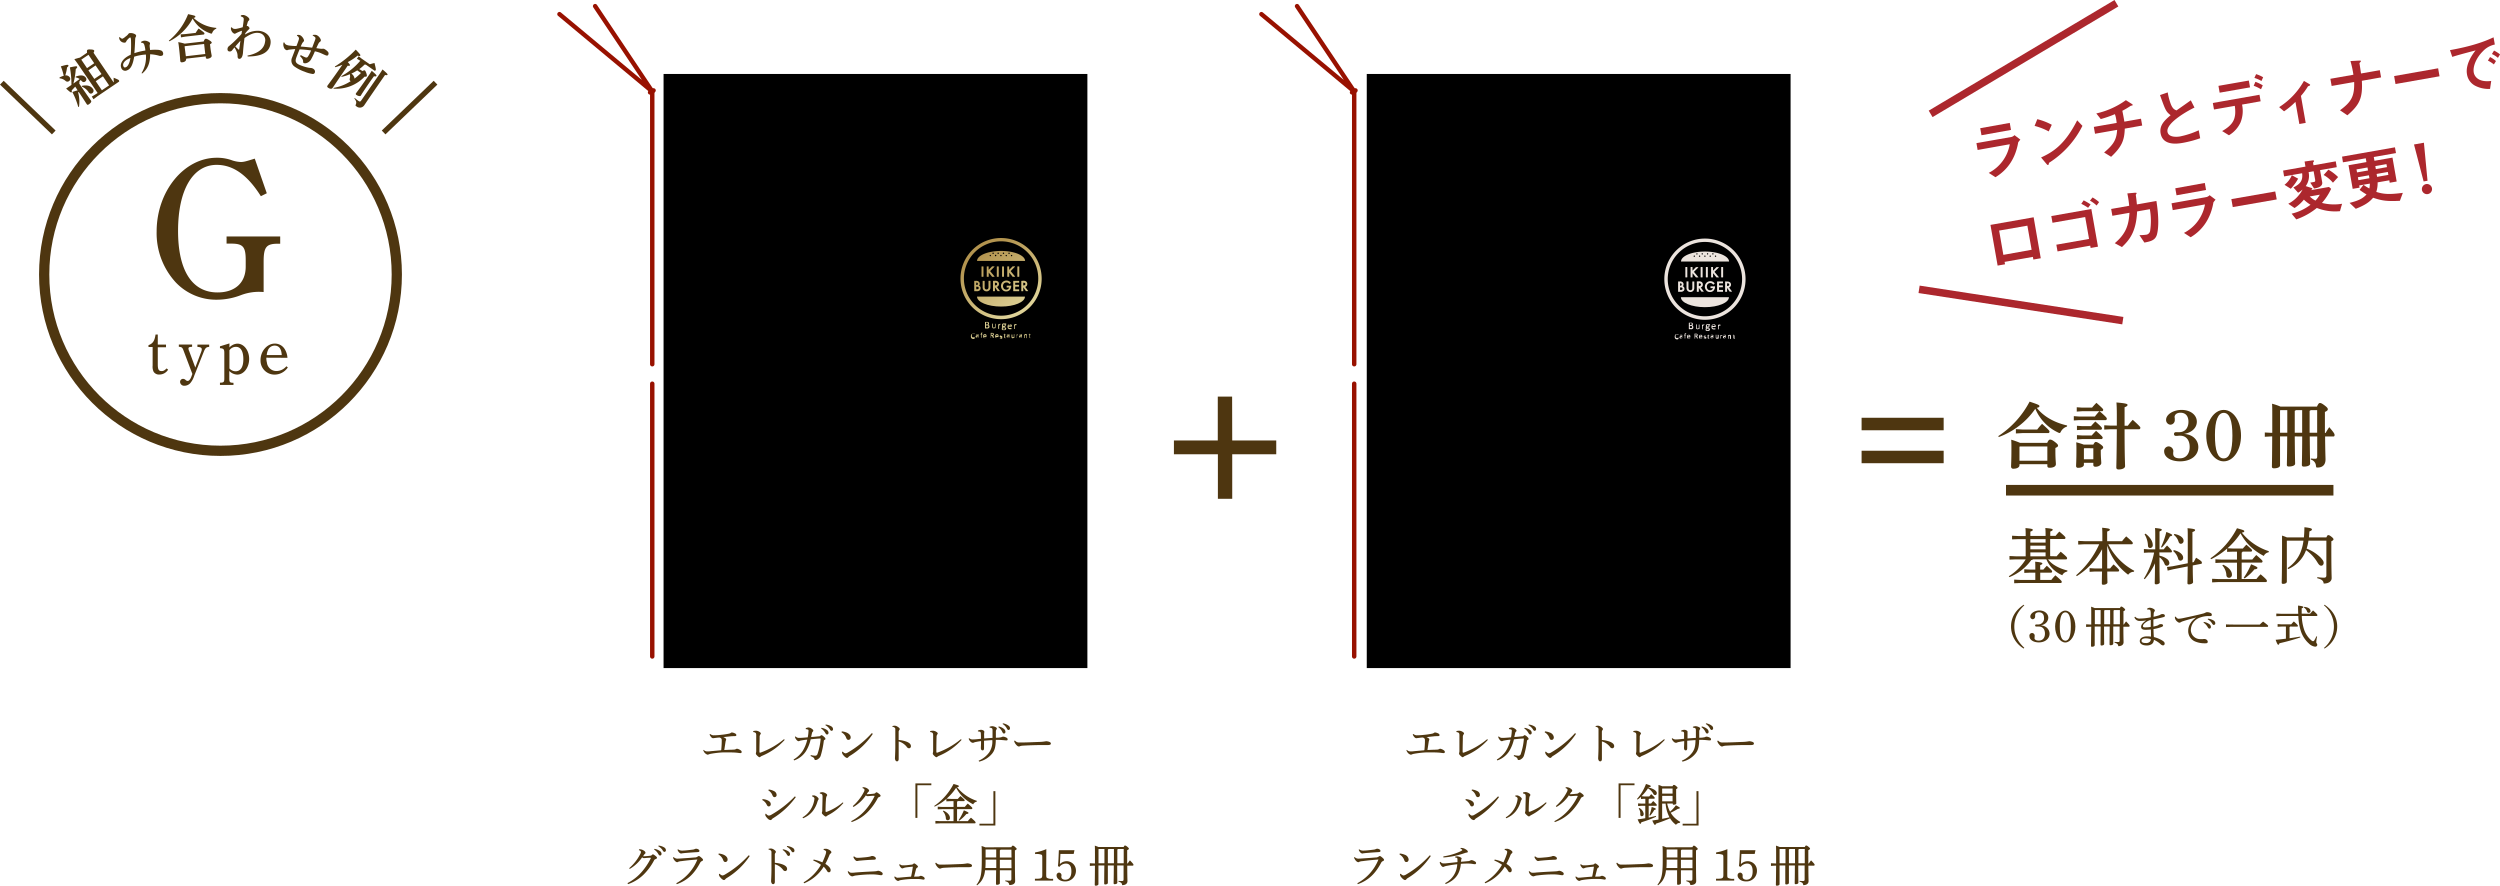 <svg xmlns="http://www.w3.org/2000/svg" xmlns:xlink="http://www.w3.org/1999/xlink" viewBox="0 0 941.66 333.57">
  <defs>
    <style>
      .cls-1, .cls-2, .cls-3 {
        fill: #4e3610;
      }

      .cls-1, .cls-3, .cls-4, .cls-44, .cls-45 {
        stroke: #4e3610;
      }

      .cls-1, .cls-3, .cls-4, .cls-44, .cls-45, .cls-6 {
        stroke-miterlimit: 10;
      }

      .cls-1 {
        stroke-width: 1.65px;
      }

      .cls-3 {
        stroke-width: 1.91px;
      }

      .cls-4, .cls-44, .cls-45, .cls-6, .cls-7 {
        fill: none;
      }

      .cls-4 {
        stroke-width: 4px;
      }

      .cls-5 {
        fill: #ac272d;
      }

      .cls-6 {
        stroke: #ac272d;
        stroke-width: 2.83px;
      }

      .cls-7 {
        stroke: #981100;
        stroke-linecap: round;
        stroke-linejoin: round;
        stroke-width: 1.67px;
      }

      .cls-8 {
        fill: #ece4de;
      }

      .cls-9 {
        fill: url(#新規グラデーションスウォッチ_2);
      }

      .cls-10 {
        fill: url(#新規グラデーションスウォッチ_2-2);
      }

      .cls-11 {
        fill: url(#新規グラデーションスウォッチ_2-3);
      }

      .cls-12 {
        fill: url(#新規グラデーションスウォッチ_2-4);
      }

      .cls-13 {
        fill: url(#新規グラデーションスウォッチ_2-5);
      }

      .cls-14 {
        fill: url(#新規グラデーションスウォッチ_2-6);
      }

      .cls-15 {
        fill: url(#新規グラデーションスウォッチ_2-7);
      }

      .cls-16 {
        fill: url(#新規グラデーションスウォッチ_2-8);
      }

      .cls-17 {
        fill: url(#新規グラデーションスウォッチ_2-9);
      }

      .cls-18 {
        fill: url(#新規グラデーションスウォッチ_2-10);
      }

      .cls-19 {
        fill: url(#新規グラデーションスウォッチ_2-11);
      }

      .cls-20 {
        fill: url(#新規グラデーションスウォッチ_2-12);
      }

      .cls-21 {
        fill: url(#新規グラデーションスウォッチ_2-13);
      }

      .cls-22 {
        fill: url(#新規グラデーションスウォッチ_2-14);
      }

      .cls-23 {
        fill: url(#新規グラデーションスウォッチ_2-15);
      }

      .cls-24 {
        fill: url(#新規グラデーションスウォッチ_2-16);
      }

      .cls-25 {
        fill: url(#新規グラデーションスウォッチ_2-17);
      }

      .cls-26 {
        fill: url(#新規グラデーションスウォッチ_2-18);
      }

      .cls-27 {
        fill: url(#新規グラデーションスウォッチ_2-19);
      }

      .cls-28 {
        fill: url(#新規グラデーションスウォッチ_2-20);
      }

      .cls-29 {
        fill: url(#新規グラデーションスウォッチ_2-21);
      }

      .cls-30 {
        fill: url(#新規グラデーションスウォッチ_2-22);
      }

      .cls-31 {
        fill: url(#新規グラデーションスウォッチ_2-23);
      }

      .cls-32 {
        fill: url(#新規グラデーションスウォッチ_2-24);
      }

      .cls-33 {
        fill: url(#新規グラデーションスウォッチ_2-25);
      }

      .cls-34 {
        fill: url(#新規グラデーションスウォッチ_2-26);
      }

      .cls-35 {
        fill: url(#新規グラデーションスウォッチ_2-27);
      }

      .cls-36 {
        fill: url(#新規グラデーションスウォッチ_2-28);
      }

      .cls-37 {
        fill: url(#新規グラデーションスウォッチ_2-29);
      }

      .cls-38 {
        fill: url(#新規グラデーションスウォッチ_2-30);
      }

      .cls-39 {
        fill: url(#新規グラデーションスウォッチ_2-31);
      }

      .cls-40 {
        fill: url(#新規グラデーションスウォッチ_2-32);
      }

      .cls-41 {
        fill: url(#新規グラデーションスウォッチ_2-33);
      }

      .cls-42 {
        fill: url(#新規グラデーションスウォッチ_2-34);
      }

      .cls-43 {
        fill: url(#新規グラデーションスウォッチ_2-35);
      }

      .cls-44 {
        stroke-width: 3.86px;
      }

      .cls-45 {
        stroke-width: 2px;
      }
    </style>
    <linearGradient id="新規グラデーションスウォッチ_2" data-name="新規グラデーションスウォッチ 2" x1="365.68" y1="87.62" x2="395.8" y2="133.41" gradientUnits="userSpaceOnUse">
      <stop offset="0.17" stop-color="#b3944f"/>
      <stop offset="0.63" stop-color="#dfd398"/>
      <stop offset="1" stop-color="#c8ba78"/>
    </linearGradient>
    <linearGradient id="新規グラデーションスウォッチ_2-2" x1="368.85" y1="85.54" x2="398.97" y2="131.33" xlink:href="#新規グラデーションスウォッチ_2"/>
    <linearGradient id="新規グラデーションスウォッチ_2-3" x1="362.45" y1="89.75" x2="392.58" y2="135.54" xlink:href="#新規グラデーションスウォッチ_2"/>
    <linearGradient id="新規グラデーションスウォッチ_2-4" x1="357.9" y1="92.74" x2="388.02" y2="138.53" xlink:href="#新規グラデーションスウォッチ_2"/>
    <linearGradient id="新規グラデーションスウォッチ_2-5" x1="360.78" y1="90.85" x2="390.9" y2="136.64" xlink:href="#新規グラデーションスウォッチ_2"/>
    <linearGradient id="新規グラデーションスウォッチ_2-6" x1="362.88" y1="89.46" x2="393.01" y2="135.25" xlink:href="#新規グラデーションスウォッチ_2"/>
    <linearGradient id="新規グラデーションスウォッチ_2-7" x1="365.79" y1="87.55" x2="395.91" y2="133.34" xlink:href="#新規グラデーションスウォッチ_2"/>
    <linearGradient id="新規グラデーションスウォッチ_2-8" x1="368.37" y1="85.85" x2="398.49" y2="131.64" xlink:href="#新規グラデーションスウォッチ_2"/>
    <linearGradient id="新規グラデーションスウォッチ_2-9" x1="370.32" y1="84.57" x2="400.44" y2="130.36" xlink:href="#新規グラデーションスウォッチ_2"/>
    <linearGradient id="新規グラデーションスウォッチ_2-10" x1="362" y1="90.04" x2="392.12" y2="135.83" xlink:href="#新規グラデーションスウォッチ_2"/>
    <linearGradient id="新規グラデーションスウォッチ_2-11" x1="364.14" y1="88.63" x2="394.27" y2="134.42" xlink:href="#新規グラデーションスウォッチ_2"/>
    <linearGradient id="新規グラデーションスウォッチ_2-12" x1="366.02" y1="87.4" x2="396.14" y2="133.19" xlink:href="#新規グラデーションスウォッチ_2"/>
    <linearGradient id="新規グラデーションスウォッチ_2-13" x1="367.4" y1="86.49" x2="397.52" y2="132.28" xlink:href="#新規グラデーションスウォッチ_2"/>
    <linearGradient id="新規グラデーションスウォッチ_2-14" x1="369.54" y1="85.08" x2="399.66" y2="130.87" xlink:href="#新規グラデーションスウォッチ_2"/>
    <linearGradient id="新規グラデーションスウォッチ_2-15" x1="371.41" y1="83.85" x2="401.54" y2="129.64" xlink:href="#新規グラデーションスウォッチ_2"/>
    <linearGradient id="新規グラデーションスウォッチ_2-16" x1="353.86" y1="95.4" x2="383.98" y2="141.19" xlink:href="#新規グラデーションスウォッチ_2"/>
    <linearGradient id="新規グラデーションスウォッチ_2-17" x1="355.64" y1="94.23" x2="385.76" y2="140.02" xlink:href="#新規グラデーションスウォッチ_2"/>
    <linearGradient id="新規グラデーションスウォッチ_2-18" x1="357.04" y1="93.31" x2="387.16" y2="139.1" xlink:href="#新規グラデーションスウォッチ_2"/>
    <linearGradient id="新規グラデーションスウォッチ_2-19" x1="358.16" y1="92.57" x2="388.28" y2="138.36" xlink:href="#新規グラデーションスウォッチ_2"/>
    <linearGradient id="新規グラデーションスウォッチ_2-20" x1="359.77" y1="91.51" x2="389.9" y2="137.3" xlink:href="#新規グラデーションスウォッチ_2"/>
    <linearGradient id="新規グラデーションスウォッチ_2-21" x1="361.2" y1="90.57" x2="391.33" y2="136.36" xlink:href="#新規グラデーションスウォッチ_2"/>
    <linearGradient id="新規グラデーションスウォッチ_2-22" x1="348.46" y1="98.95" x2="378.58" y2="144.74" xlink:href="#新規グラデーションスウォッチ_2"/>
    <linearGradient id="新規グラデーションスウォッチ_2-23" x1="349.48" y1="98.28" x2="379.61" y2="144.07" xlink:href="#新規グラデーションスウォッチ_2"/>
    <linearGradient id="新規グラデーションスウォッチ_2-24" x1="350.75" y1="97.45" x2="380.87" y2="143.24" xlink:href="#新規グラデーションスウォッチ_2"/>
    <linearGradient id="新規グラデーションスウォッチ_2-25" x1="351.47" y1="96.97" x2="381.59" y2="142.76" xlink:href="#新規グラデーションスウォッチ_2"/>
    <linearGradient id="新規グラデーションスウォッチ_2-26" x1="353.43" y1="95.68" x2="383.56" y2="141.47" xlink:href="#新規グラデーションスウォッチ_2"/>
    <linearGradient id="新規グラデーションスウォッチ_2-27" x1="354.61" y1="94.9" x2="384.74" y2="140.69" xlink:href="#新規グラデーションスウォッチ_2"/>
    <linearGradient id="新規グラデーションスウォッチ_2-28" x1="355.69" y1="94.2" x2="385.81" y2="139.98" xlink:href="#新規グラデーションスウォッチ_2"/>
    <linearGradient id="新規グラデーションスウォッチ_2-29" x1="356.72" y1="93.51" x2="386.85" y2="139.3" xlink:href="#新規グラデーションスウォッチ_2"/>
    <linearGradient id="新規グラデーションスウォッチ_2-30" x1="357.58" y1="92.95" x2="387.71" y2="138.74" xlink:href="#新規グラデーションスウォッチ_2"/>
    <linearGradient id="新規グラデーションスウォッチ_2-31" x1="358.9" y1="92.08" x2="389.03" y2="137.87" xlink:href="#新規グラデーションスウォッチ_2"/>
    <linearGradient id="新規グラデーションスウォッチ_2-32" x1="359.99" y1="91.37" x2="390.11" y2="137.16" xlink:href="#新規グラデーションスウォッチ_2"/>
    <linearGradient id="新規グラデーションスウォッチ_2-33" x1="360.89" y1="90.77" x2="391.02" y2="136.56" xlink:href="#新規グラデーションスウォッチ_2"/>
    <linearGradient id="新規グラデーションスウォッチ_2-34" x1="362.09" y1="89.98" x2="392.22" y2="135.77" xlink:href="#新規グラデーションスウォッチ_2"/>
    <linearGradient id="新規グラデーションスウォッチ_2-35" x1="363.31" y1="89.18" x2="393.44" y2="134.97" xlink:href="#新規グラデーションスウォッチ_2"/>
  </defs>
  <g id="レイヤー_2" data-name="レイヤー 2">
    <g id="レイヤー_1-2" data-name="レイヤー 1">
      <g>
        <path class="cls-1" d="M463.31,166.73h16.58v3.55H463.31v16.78h-3.75V170.28H443v-3.55h16.52V150.21h3.75Z"/>
        <g>
          <path class="cls-2" d="M265.07,282.47a1.77,1.77,0,0,0,1.21.56h.15c.39,0,.83,0,1.24-.08l3.71-.33c.2,0,.27-.05.29-.2.1-1,.18-2.24.18-3.35v-.27c0-.48-.12-.73-.75-1-.67,0-1.34.12-2,.2-.2,0-.35.06-.49.06a1,1,0,0,1-.75-.45,2.5,2.5,0,0,1-.59-1l.25-.14a2.23,2.23,0,0,0,.67.39,1.86,1.86,0,0,0,.78.1,24.14,24.14,0,0,0,2.56-.17,27.94,27.94,0,0,0,3.15-.47,1.78,1.78,0,0,0,.58-.26.72.72,0,0,1,.4-.17,3.2,3.2,0,0,1,1.14.34c.39.17.55.39.55.65s-.1.37-.55.39-1,0-1.61.08l-2.74.29a3.82,3.82,0,0,1,.75.41c.24.16.31.29.31.43a.83.83,0,0,1-.07.34,3.07,3.07,0,0,0-.17.68c-.15.95-.27,1.78-.46,3l2.43-.11c.44,0,.7,0,1.24-.05a1.4,1.4,0,0,0,.7-.18.92.92,0,0,1,.44-.14,3.16,3.16,0,0,1,1.34.59.85.85,0,0,1,.41.6c0,.27-.15.46-.51.46-.2,0-.88-.1-1.29-.15-.63-.06-1.29-.09-2-.11h-.92c-.83,0-1.63,0-2.48,0a34.91,34.91,0,0,0-4.37.51,4.41,4.41,0,0,0-.83.22,1,1,0,0,1-.45.13,2.42,2.42,0,0,1-1.63-1.78Z"/>
          <path class="cls-2" d="M295.59,278.66a23.86,23.86,0,0,1-8.47,6,2.89,2.89,0,0,0-.66.36.57.57,0,0,1-.39.2c-.16,0-.45-.2-.85-.59s-.51-.61-.51-.78a2,2,0,0,1,.06-.39,2.66,2.66,0,0,0,.07-.82V277a1.86,1.86,0,0,0-.12-.8c-.12-.21-.39-.39-1-.46v-.38a5.32,5.32,0,0,1,1.12-.13,2.52,2.52,0,0,1,1.22.44c.29.19.51.39.51.56a.68.68,0,0,1-.2.44,1.65,1.65,0,0,0-.24,1c0,1.28-.08,3.32-.08,5.44,0,.26.05.38.18.38a.74.74,0,0,0,.22,0,29.62,29.62,0,0,0,8.83-5.05Z"/>
          <path class="cls-2" d="M303.49,274.31a2.79,2.79,0,0,1,1-.3,2.24,2.24,0,0,1,1.11.37c.46.29.74.59.74.83a.5.5,0,0,1-.23.41,1,1,0,0,0-.26.49c-.12.55-.22.95-.32,1.5,1.12-.07,1.95-.17,2.9-.26a.86.86,0,0,0,.62-.22.51.51,0,0,1,.39-.22,2,2,0,0,1,.86.55c.43.35.6.61.6.8s0,.27-.29.4a.55.55,0,0,0-.32.48,33.3,33.3,0,0,1-1.13,5.42,2.3,2.3,0,0,1-.95,1.29,1.78,1.78,0,0,1-1,.43c-.28,0-.4-.12-.47-.43a.87.87,0,0,0-.44-.57,7.4,7.4,0,0,0-1-.51l.12-.36a7.17,7.17,0,0,0,1.58.24,1.26,1.26,0,0,0,.53-.12,1.15,1.15,0,0,0,.44-.67,22.7,22.7,0,0,0,1.14-5.57v0a.13.13,0,0,0-.14-.12c-1.13.05-2.1.14-3.62.31a14.52,14.52,0,0,1-1.73,4.38,8.65,8.65,0,0,1-4.52,3.57l-.19-.35a10.47,10.47,0,0,0,3.4-3.18,13.82,13.82,0,0,0,1.75-4.3,18.28,18.28,0,0,0-2.21.3,2.71,2.71,0,0,0-.71.19,1,1,0,0,1-.37.1h0a1.24,1.24,0,0,1-.75-.52,2.53,2.53,0,0,1-.6-1.14l.26-.14a1.62,1.62,0,0,0,1.26.55h.17c.63,0,1.68-.09,3.14-.21a15,15,0,0,0,.29-2.53.38.38,0,0,0-.12-.34,2.63,2.63,0,0,0-.92-.22Zm5.9-.17a5.06,5.06,0,0,1,2.12.85,1.32,1.32,0,0,1,.57,1c0,.43-.24.67-.57.67s-.47-.26-.76-.75a4.6,4.6,0,0,0-1.46-1.5ZM311,272.9a5.06,5.06,0,0,1,2.16.73,1.21,1.21,0,0,1,.61,1,.57.57,0,0,1-.56.64c-.2,0-.39-.1-.68-.61a4.28,4.28,0,0,0-1.61-1.48Z"/>
          <path class="cls-2" d="M317.07,275.48a6.51,6.51,0,0,1,1.82.45c.92.4,1.52,1.05,1.52,1.76a.87.87,0,0,1-.82,1c-.39,0-.65-.19-.88-.83a3.76,3.76,0,0,0-1.74-2Zm11.7.92a27.29,27.29,0,0,1-8.64,8.3,2.35,2.35,0,0,0-.61.52.6.6,0,0,1-.47.26c-.33,0-.89-.37-1.53-1.19a1.65,1.65,0,0,1-.36-1.05l.27-.14a1.79,1.79,0,0,0,1,.66,2,2,0,0,0,.93-.32,37.24,37.24,0,0,0,9-7.28Z"/>
          <path class="cls-2" d="M336.13,273.48a3.69,3.69,0,0,1,.94-.14,2.23,2.23,0,0,1,1.08.43c.45.27.75.59.75.83a.61.61,0,0,1-.15.37,1.12,1.12,0,0,0-.26.84c0,.73,0,1.7,0,2.92a11.06,11.06,0,0,1,2.92.61c1.18.46,1.7,1,1.7,1.69a.76.76,0,0,1-.71.83,1.16,1.16,0,0,1-.9-.6,6,6,0,0,0-3-2c0,2.21,0,4.61,0,6.63,0,.51-.22.89-.61.89a.63.63,0,0,1-.56-.32,1.75,1.75,0,0,1-.22-1.08c0-.35.1-1.66.12-3.8,0-1.45,0-2.62,0-3.67s0-2,0-3c0-.38,0-.61-.19-.77a1.34,1.34,0,0,0-.88-.37Z"/>
          <path class="cls-2" d="M362.22,278.66a23.74,23.74,0,0,1-8.46,6,2.89,2.89,0,0,0-.66.36.55.55,0,0,1-.39.2c-.16,0-.45-.2-.86-.59s-.5-.61-.5-.78a2,2,0,0,1,.06-.39,3,3,0,0,0,.07-.82V277a1.86,1.86,0,0,0-.12-.8c-.12-.21-.39-.39-1-.46v-.38a5.32,5.32,0,0,1,1.12-.13,2.52,2.52,0,0,1,1.22.44c.29.19.51.39.51.56a.63.63,0,0,1-.2.44,1.65,1.65,0,0,0-.24,1c-.05,1.28-.08,3.32-.08,5.44,0,.26.05.38.18.38a.74.74,0,0,0,.22,0,29.46,29.46,0,0,0,8.82-5.05Z"/>
          <path class="cls-2" d="M368.62,286.52a9.46,9.46,0,0,0,4-3.15,7.42,7.42,0,0,0,1.15-4.6c-.95.05-2.22.15-3.12.23v2.84c0,.51-.17.8-.53.8h0c-.45,0-.66-.36-.66-.92,0-.39.07-1.24.07-2.58-.87.12-1.51.24-2,.34a2.68,2.68,0,0,0-.64.19,1.27,1.27,0,0,1-.44.13,1.46,1.46,0,0,1-1-.58,2.59,2.59,0,0,1-.59-1l.25-.17a1.67,1.67,0,0,0,1.14.47,11.19,11.19,0,0,0,1.24-.05c.73-.06,1.33-.13,2-.2,0-.49,0-1.31-.05-2,0-.45-.16-.57-.4-.66a2.3,2.3,0,0,0-.69-.1l0-.32a3.21,3.21,0,0,1,1.19-.31,1.91,1.91,0,0,1,.89.27c.2.12.32.26.32.43s0,.29-.05.58,0,1,0,2c1-.09,2.09-.16,3.15-.22v-1.52c0-.47,0-.93,0-1.36s-.09-.66-.26-.76a1.58,1.58,0,0,0-.37-.15,3.56,3.56,0,0,0-.49-.09l0-.31a3.09,3.09,0,0,1,1.07-.22,3.44,3.44,0,0,1,1.18.34c.42.22.49.38.49.56a.48.48,0,0,1-.14.34,1.19,1.19,0,0,0-.22.79c0,.57,0,1.46,0,2.31.57,0,1.07,0,1.66-.12a1.69,1.69,0,0,0,.63-.17,1.27,1.27,0,0,1,.44-.12,3.1,3.1,0,0,1,1.24.39.7.7,0,0,1,.46.65c0,.29-.2.39-.49.39s-1-.09-1.38-.12a24.05,24.05,0,0,0-2.58-.09c-.07,2.62-.41,3.88-1.29,5.05a8.88,8.88,0,0,1-5,3.15Zm7.53-12.91a4.9,4.9,0,0,1,2.07,1,1.45,1.45,0,0,1,.49,1v.05c0,.43-.27.63-.54.63h0c-.36,0-.48-.27-.73-.78a4.31,4.31,0,0,0-1.38-1.58Zm1.61-1.17a4.72,4.72,0,0,1,2.11.89,1.17,1.17,0,0,1,.55.95v.05a.59.59,0,0,1-.55.63c-.24,0-.41-.14-.68-.67a4.2,4.2,0,0,0-1.53-1.58Z"/>
          <path class="cls-2" d="M382.29,278.94a2,2,0,0,0,1.73.73h.15c2.54,0,4.73-.12,7.23-.21a15.62,15.62,0,0,0,2.65-.27,4.34,4.34,0,0,1,1.27.27c.29.14.5.31.5.58,0,.43-.31.6-1.33.6h-2.33c-1.83,0-4.47.08-7,.23a4.41,4.41,0,0,0-.83.14,1.69,1.69,0,0,1-.55.17c-.3,0-.71-.24-1.19-.87a3.1,3.1,0,0,1-.61-1.22Z"/>
          <path class="cls-2" d="M287.24,301a5.26,5.26,0,0,1,1.92.47c.82.41,1.16.82,1.16,1.48a.78.78,0,0,1-.77.8c-.26,0-.49-.12-.75-.65a3.82,3.82,0,0,0-1.7-1.76Zm12.51-.75a30.2,30.2,0,0,1-8.65,8,1.51,1.51,0,0,0-.44.43.56.56,0,0,1-.45.22,1.79,1.79,0,0,1-1.12-.65c-.58-.59-.8-1-.82-1.25,0-.09,0-.16,0-.22s0-.16,0-.21l.26-.07c.42.51.78.7,1,.7a1.78,1.78,0,0,0,.89-.25,39.25,39.25,0,0,0,9-7Zm-10.18-2.87a5.52,5.52,0,0,1,1.95.59,1.66,1.66,0,0,1,1,1.39.8.8,0,0,1-.76.9c-.43,0-.65-.32-.8-.69a3.72,3.72,0,0,0-1.57-1.87Z"/>
          <path class="cls-2" d="M302.28,307.88a9.14,9.14,0,0,0,3.15-3.12,9.23,9.23,0,0,0,1.34-3.88.62.62,0,0,0-.19-.51,1.38,1.38,0,0,0-.69-.39l0-.32a2.9,2.9,0,0,1,.58-.05h.25a2.54,2.54,0,0,1,1.23.68c.3.29.39.43.39.62a.71.71,0,0,1-.17.44,3.46,3.46,0,0,0-.29.71,10.66,10.66,0,0,1-1.75,3.45,8.82,8.82,0,0,1-3.65,2.7Zm15.39-5.42A18.51,18.51,0,0,1,312,307a6.19,6.19,0,0,0-.63.39.38.38,0,0,1-.31.17.69.69,0,0,1-.45-.19,5.19,5.19,0,0,1-.84-.76.66.66,0,0,1-.2-.41,1.11,1.11,0,0,1,.07-.37,3,3,0,0,0,.08-.62c0-1.24.09-3.06.1-4.94a2.24,2.24,0,0,0-.1-.89c-.08-.25-.44-.4-.92-.47l0-.34a3.19,3.19,0,0,1,1-.19,3,3,0,0,1,1.35.53c.29.2.41.41.41.53a.55.55,0,0,1-.12.37,1.4,1.4,0,0,0-.25.61,7,7,0,0,0-.1,1c-.09,1.16-.12,2.72-.14,4.11,0,.19.09.28.24.28a.39.39,0,0,0,.15,0,20.54,20.54,0,0,0,6.12-3.59Z"/>
          <path class="cls-2" d="M320.61,309.3a18.12,18.12,0,0,0,5.27-4.1,23.85,23.85,0,0,0,3.48-5.19.24.24,0,0,0,.06-.15c0-.07-.07-.12-.23-.12-.86,0-1.8.12-2.34.15a.87.87,0,0,1-.7-.32,14.37,14.37,0,0,1-4.69,4.39l-.24-.34a18.06,18.06,0,0,0,4.12-5.22,2.21,2.21,0,0,0,.3-.87c0-.22-.2-.51-.8-.71l.14-.31h.17a2.86,2.86,0,0,1,1.61.53,1.16,1.16,0,0,1,.6.78.48.48,0,0,1-.22.39,2,2,0,0,0-.31.33c-.12.17-.25.4-.39.61.87,0,1.77-.1,2.41-.17s.72-.12.92-.33.27-.22.41-.22.44.19.9.55.6.54.6.75-.14.33-.53.49a.89.89,0,0,0-.6.54,22.07,22.07,0,0,1-3.82,5.2,15.47,15.47,0,0,1-5.93,3.68Z"/>
          <path class="cls-2" d="M344.8,295.08h6v.69h-5.25v12.3h-.75Z"/>
          <path class="cls-2" d="M360.75,301.73a.51.51,0,0,1-.26.26v1.92h2.94c.29-.36.63-.75,1.09-1.24,1.63,1.41,1.73,1.58,1.73,1.75s-.12.34-.27.34h-5.49v4.52h4.08a9.79,9.79,0,0,1,1.16-1.29c1.59,1.36,1.73,1.59,1.73,1.8s-.1.34-.26.34H354.07l-1.74.08v-1l1.74.09h5.09v-4.52h-4.24l-1.71.08v-1l1.71.09h4.24v-2.18h-1l-1.7.07v-.92a19.52,19.52,0,0,1-4.4,2.91l-.2-.24a22.59,22.59,0,0,0,7.31-8.3c1.8.5,2,.6,2,.82s-.1.31-.68.39a15.75,15.75,0,0,0,7.46,5.15l-.05.31a1.83,1.83,0,0,0-1.34,1,17.16,17.16,0,0,1-2.57-1.63,14.24,14.24,0,0,1-3.85-4.61,20.48,20.48,0,0,1-3.59,4.12l1.61.08h2.62c.26-.3.58-.66,1-1.07,1.51,1.29,1.58,1.45,1.58,1.58s-.1.34-.27.34Zm-5.39,3.6c1.58.69,2.44,1.79,2.44,2.71a.81.81,0,0,1-.79.92.72.72,0,0,1-.74-.72,4.36,4.36,0,0,0-1.12-2.68Zm5.69,3.61a18.49,18.49,0,0,0,2-3.72c1.62.66,1.75.83,1.75,1s-.22.37-.81.39a14.11,14.11,0,0,1-2.72,2.52Z"/>
          <path class="cls-2" d="M374.92,310.94h-6v-.68h5.26V298h.74Z"/>
          <path class="cls-2" d="M236.34,332.64a18.12,18.12,0,0,0,5.27-4.1,24.22,24.22,0,0,0,3.49-5.19.3.3,0,0,0,.05-.15c0-.07-.07-.12-.22-.12-.87,0-1.81.12-2.35.15a.87.87,0,0,1-.7-.32,14.37,14.37,0,0,1-4.69,4.39L237,327a17.76,17.76,0,0,0,4.12-5.22,2.21,2.21,0,0,0,.3-.87c0-.22-.2-.51-.8-.71l.14-.31h.17a2.83,2.83,0,0,1,1.61.53,1.16,1.16,0,0,1,.6.78.48.48,0,0,1-.22.39,2.46,2.46,0,0,0-.31.33c-.12.17-.25.4-.39.61.87,0,1.77-.1,2.42-.17s.71-.12.91-.33.27-.22.41-.22.44.19.9.55.6.54.6.74-.14.34-.53.5a.91.91,0,0,0-.6.54,21.8,21.8,0,0,1-3.82,5.2,15.47,15.47,0,0,1-5.93,3.68Zm10.15-12.91a5.25,5.25,0,0,1,2.12.85,1.34,1.34,0,0,1,.57,1c0,.42-.24.66-.57.66s-.47-.26-.76-.75a4.58,4.58,0,0,0-1.46-1.49Zm1.56-1.24a5.06,5.06,0,0,1,2.16.73,1.21,1.21,0,0,1,.61,1,.58.58,0,0,1-.56.65c-.2,0-.39-.11-.68-.62a4.18,4.18,0,0,0-1.61-1.47Z"/>
          <path class="cls-2" d="M254.74,332.67a17.46,17.46,0,0,0,7.93-8.92c-2.36.18-4.47.39-6,.61a3.74,3.74,0,0,0-1.21.25.91.91,0,0,1-.4.16,1.4,1.4,0,0,1-.75-.43,3,3,0,0,1-.62-.83,3.62,3.62,0,0,1-.2-.51l.26-.16a2,2,0,0,0,1.31.58c.66,0,1.08-.05,1.47-.07,1.55-.1,3.54-.23,5.07-.37a2,2,0,0,0,1.15-.31.87.87,0,0,1,.46-.23c.19,0,.36.1.85.51s.74.69.74.93-.16.34-.45.48a1.26,1.26,0,0,0-.61.56c-2.07,3.94-4.62,6.64-8.82,8.12Zm.66-12.78a2.31,2.31,0,0,0,1.56.49h.15c.79,0,2.38-.17,3.66-.34a2.69,2.69,0,0,0,.92-.22,1.43,1.43,0,0,1,.47-.14c.61,0,1.28.38,1.28.77s-.12.47-.82.52c-1.77.09-3.33.23-4.64.33l-1.05.12a3,3,0,0,1-.46.08,1.71,1.71,0,0,1-.87-.66,2.36,2.36,0,0,1-.41-.78Z"/>
          <path class="cls-2" d="M270.71,321.48a6.51,6.51,0,0,1,1.82.45c.92.4,1.52,1.05,1.52,1.76a.87.87,0,0,1-.82,1c-.39,0-.64-.19-.88-.83a3.76,3.76,0,0,0-1.74-2Zm11.7.92a27.29,27.29,0,0,1-8.64,8.3,2.35,2.35,0,0,0-.61.52.6.6,0,0,1-.47.26c-.33,0-.89-.37-1.53-1.19a1.65,1.65,0,0,1-.36-1.05l.27-.14a1.79,1.79,0,0,0,1,.66,2,2,0,0,0,.93-.32,37.24,37.24,0,0,0,9-7.28Z"/>
          <path class="cls-2" d="M289.48,319.73a4.15,4.15,0,0,1,.94-.13,2.22,2.22,0,0,1,1.09.42c.44.27.74.6.74.84a.64.64,0,0,1-.15.37,1.13,1.13,0,0,0-.25.83c0,.73,0,1.7,0,2.93a10.75,10.75,0,0,1,2.93.61c1.17.46,1.69,1,1.69,1.68a.76.76,0,0,1-.71.83,1.15,1.15,0,0,1-.9-.59,5.94,5.94,0,0,0-3-2c0,2.21,0,4.61,0,6.63,0,.51-.23.88-.62.88a.61.61,0,0,1-.56-.32,1.73,1.73,0,0,1-.22-1.07c0-.36.1-1.67.12-3.81,0-1.44,0-2.62,0-3.67s0-2,0-3a1,1,0,0,0-.18-.76,1.45,1.45,0,0,0-.89-.38Zm5.43.16a5,5,0,0,1,2.12.85,1.32,1.32,0,0,1,.56,1c0,.42-.24.66-.56.66s-.48-.25-.77-.75a4.38,4.38,0,0,0-1.46-1.49Zm1.56-1.24a5.11,5.11,0,0,1,2.16.73,1.18,1.18,0,0,1,.61,1,.58.58,0,0,1-.56.65c-.2,0-.39-.1-.68-.61a4.24,4.24,0,0,0-1.62-1.48Z"/>
          <path class="cls-2" d="M310.26,319.77a6.36,6.36,0,0,1,.86-.07,2.14,2.14,0,0,1,.79.2,3.51,3.51,0,0,1,.95.58.75.75,0,0,1,.29.53.56.56,0,0,1-.31.47,1.7,1.7,0,0,0-.51.82c-.39.93-.85,2-1.45,3.09,1.47.92,2,1.74,2,2.33s-.29.84-.66.84-.55-.23-.75-.57a7.65,7.65,0,0,0-1.22-1.54,15.62,15.62,0,0,1-7.35,6.25l-.22-.35a18.16,18.16,0,0,0,6.55-6.62,13.72,13.72,0,0,0-2.91-1.59l.15-.38a15.2,15.2,0,0,1,3.28,1.06,24.49,24.49,0,0,0,1.23-3,3.55,3.55,0,0,0,.2-1,.5.5,0,0,0-.22-.37,1.6,1.6,0,0,0-.73-.32Z"/>
          <path class="cls-2" d="M319.57,328.15c.51.49.73.58,1.11.58s.92,0,1.51-.09c1.79-.14,3.64-.25,5-.32l2.27-.12a5.78,5.78,0,0,0,.88-.12,2.3,2.3,0,0,1,.47-.1,2.84,2.84,0,0,1,1.18.46c.35.23.49.42.49.71a.53.53,0,0,1-.58.51,7.5,7.5,0,0,1-1.07-.14,17.22,17.22,0,0,0-2.65-.17,48.58,48.58,0,0,0-5.47.38,4.77,4.77,0,0,0-1.14.22,2.25,2.25,0,0,1-.61.15,1.91,1.91,0,0,1-1.21-.88,2.39,2.39,0,0,1-.44-1Zm2.14-5.59a2.66,2.66,0,0,0,.67.44,1.49,1.49,0,0,0,.69.1h.33c.49,0,1.36-.09,2.29-.17a15.78,15.78,0,0,0,2-.29,2.34,2.34,0,0,0,.48-.17,1.49,1.49,0,0,1,.36-.05h.08c.65.05,1.29.49,1.29.87a.5.5,0,0,1-.17.42c-.12.09-.32.1-.78.12-1.48.05-3.06.15-4.86.32-.27,0-.68.07-.94.12a1.34,1.34,0,0,1-.32.05.83.83,0,0,1-.63-.32,3,3,0,0,1-.78-1.27Z"/>
          <path class="cls-2" d="M337.13,330.14a1.4,1.4,0,0,0,.89.46c.25,0,.56,0,1.15-.07,1.33-.12,2.66-.24,4-.33.24-1.05.48-2.39.67-3.75-1.16.08-2.13.2-2.74.3a4.13,4.13,0,0,0-.93.28.82.82,0,0,1-.29.08.84.84,0,0,1-.43-.2,2.63,2.63,0,0,1-.76-1.24l.29-.16a1.23,1.23,0,0,0,.9.43c.29,0,.41,0,.7,0,.83,0,1.76-.15,2.63-.25a1.18,1.18,0,0,0,.78-.27.56.56,0,0,1,.31-.21c.15,0,.34.09.73.38s.73.64.73.83-.12.29-.34.43-.31.25-.44.74l-.67,2.62,1.57-.05a1.49,1.49,0,0,0,.56-.15,1,1,0,0,1,.48-.12,2.42,2.42,0,0,1,.93.39.77.77,0,0,1,.44.63.4.4,0,0,1-.44.41,5.21,5.21,0,0,1-.71-.11,9.94,9.94,0,0,0-1.82-.13h-.56c-.5,0-1,0-1.4,0a33.21,33.21,0,0,0-4,.41,2.84,2.84,0,0,0-.7.2.87.87,0,0,1-.42.14,1.8,1.8,0,0,1-.92-.6,1.85,1.85,0,0,1-.47-1Z"/>
          <path class="cls-2" d="M352.59,324.94a2,2,0,0,0,1.73.73h.15c2.54,0,4.73-.12,7.23-.21a15.48,15.48,0,0,0,2.65-.27,4.34,4.34,0,0,1,1.27.27c.29.14.5.31.5.58,0,.43-.31.6-1.33.6h-2.33c-1.83,0-4.47.08-7,.23a4.41,4.41,0,0,0-.83.14,1.69,1.69,0,0,1-.55.17c-.3,0-.71-.24-1.19-.87a3.1,3.1,0,0,1-.61-1.22Z"/>
          <path class="cls-2" d="M380.94,319.12c.24-.53.36-.58.53-.58s.36,0,.85.46.63.58.63.75-.17.34-.67.56v1.84c0,7.83.09,9,.09,9.7,0,.94-.7,1.5-2.19,1.5-.17-.8-.39-1.11-1.53-1.43v-.3c.58.06,1.13.1,1.6.1s.7-.14.7-.68v-3.25h-4.34c0,3.77,0,4.62,0,4.91s-.55.58-1.07.58c-.24,0-.38-.12-.38-.32,0-.44,0-1.45.05-5.17h-4.19a8.16,8.16,0,0,1-1.35,4,9.26,9.26,0,0,1-1.63,1.68l-.24-.18c1.58-2.16,2-3.74,2-9.25,0-3.33,0-4.42-.08-5.39.47.16,1,.33,1.43.51Zm-9.7,4.93c0,1,0,1.92-.09,2.89h4.11c0-1.05,0-2.11,0-3.16h-4Zm0-4v2.92h4v-3h-4Zm9.72,0h-4.08a.59.59,0,0,1-.27.22v2.74H381Zm0,3.81h-4.35v3.16H381Z"/>
          <path class="cls-2" d="M394.07,329.25c0,1,.05,1.23.32,1.43a3.76,3.76,0,0,0,2,.34h.28v.68h-6.85V331c2.59,0,2.77-.14,2.77-1.63v-6.16c0-.91-.05-1.15-.3-1.27a5.46,5.46,0,0,0-2.41-.24v-.63a17.17,17.17,0,0,0,4.23-1.24Z"/>
          <path class="cls-2" d="M398.49,326.23c.1-.9.17-1.75.22-3,.06-1.48.1-2.48.13-3h5.87l-.29,1.41h-5c-.05,1.22-.12,2.36-.21,3.84a3.62,3.62,0,0,1,2.59-1.1,3.51,3.51,0,0,1,3.47,3.62,4,4,0,0,1-4.13,4c-1.76,0-3.17-1-3.17-2.32a1,1,0,0,1,.95-1,1,1,0,0,1,.91,1,1.17,1.17,0,0,1-.05.3,1.6,1.6,0,0,0,0,.38c0,.57.61,1,1.4,1,1.58,0,2.37-1.07,2.37-3.18,0-1.92-.69-2.9-2.07-2.9a3.09,3.09,0,0,0-2.45,1.26Z"/>
          <path class="cls-2" d="M417.29,326c0,4.56,0,6.16,0,6.55s-.53.59-1,.59c-.24,0-.38-.12-.38-.34,0-.49,0-2.21.06-6.8h-2.23V333c0,.37-.48.61-1,.61-.27,0-.39-.1-.39-.31,0-.4.05-1.87.08-7.24h-.32l-1.61.09v-1l1.61.08h.32v-3.63c0-1.42,0-2.25-.05-3.08.46.15.92.32,1.36.51h9.51c.23-.49.35-.56.5-.56s.38.07.85.46.62.59.62.74-.16.33-.65.55v5h.22a9.66,9.66,0,0,1,.82-1.15c1.25,1.31,1.32,1.46,1.32,1.65s-.1.35-.27.35H424.6c0,4.22.07,5.26.07,5.82,0,.93-.72,1.51-2,1.51-.06-.71-.32-1-1.39-1.33l0-.3a9.13,9.13,0,0,0,1.33.07c.48,0,.6-.14.6-.68V326h-2.4c0,4.52.05,6.05.05,6.45s-.53.59-1,.59c-.26,0-.4-.12-.4-.34,0-.49.06-2.14.07-6.7Zm-1.29-.85v-5.35h-2.18l-.05.05v5.3Zm3.58,0v-5.35h-2.05a.63.63,0,0,1-.24.19v5.16Zm3.68-5.35H421.1a.63.63,0,0,1-.24.19v5.16h2.4Z"/>
        </g>
        <g>
          <path class="cls-2" d="M529.93,282.47a1.79,1.79,0,0,0,1.21.56h.16c.39,0,.83,0,1.24-.08l3.7-.33c.21,0,.27-.05.29-.2.1-1,.19-2.24.19-3.35v-.27c0-.48-.12-.73-.75-1-.68,0-1.34.12-2,.2-.21,0-.36.06-.5.06a1,1,0,0,1-.74-.45,2.41,2.41,0,0,1-.6-1l.26-.14a2.19,2.19,0,0,0,.66.39,1.89,1.89,0,0,0,.78.1,24.3,24.3,0,0,0,2.57-.17,27.35,27.35,0,0,0,3.14-.47,1.78,1.78,0,0,0,.58-.26.75.75,0,0,1,.41-.17,3.32,3.32,0,0,1,1.14.34c.39.17.54.39.54.65s-.1.37-.54.39-1,0-1.62.08l-2.73.29a3.67,3.67,0,0,1,.74.41c.24.16.31.29.31.43a.83.83,0,0,1-.07.34,3.75,3.75,0,0,0-.17.68c-.15.95-.27,1.78-.46,3l2.43-.11c.44,0,.7,0,1.24-.05a1.4,1.4,0,0,0,.7-.18,1,1,0,0,1,.44-.14,3.19,3.19,0,0,1,1.35.59.83.83,0,0,1,.4.6c0,.27-.15.46-.51.46-.2,0-.88-.1-1.29-.15-.63-.06-1.29-.09-2-.11h-.92c-.83,0-1.63,0-2.48,0a34.91,34.91,0,0,0-4.37.51,4.63,4.63,0,0,0-.83.22.9.9,0,0,1-.44.13,2.16,2.16,0,0,1-1.21-.85,2,2,0,0,1-.42-.93Z"/>
          <path class="cls-2" d="M560.45,278.66a23.86,23.86,0,0,1-8.47,6,2.89,2.89,0,0,0-.66.36.55.55,0,0,1-.39.2c-.15,0-.44-.2-.85-.59s-.51-.61-.51-.78a1.46,1.46,0,0,1,.07-.39,3,3,0,0,0,.07-.82V277a2,2,0,0,0-.12-.8c-.12-.21-.39-.39-1-.46v-.38a5.39,5.39,0,0,1,1.12-.13,2.55,2.55,0,0,1,1.23.44c.29.19.51.39.51.56a.65.65,0,0,1-.21.44,1.72,1.72,0,0,0-.24,1c0,1.28-.08,3.32-.08,5.44,0,.26.05.38.19.38a.82.82,0,0,0,.22,0,29.58,29.58,0,0,0,8.82-5.05Z"/>
          <path class="cls-2" d="M568.35,274.31a2.85,2.85,0,0,1,1-.3,2.24,2.24,0,0,1,1.11.37c.46.29.75.59.75.83s-.07.26-.24.41a1,1,0,0,0-.26.49c-.11.55-.22.95-.32,1.5,1.12-.07,2-.17,2.91-.26a.83.83,0,0,0,.61-.22.53.53,0,0,1,.39-.22,2,2,0,0,1,.87.55c.42.35.59.61.59.8s0,.27-.29.4a.57.57,0,0,0-.32.48,32.34,32.34,0,0,1-1.12,5.42,2.39,2.39,0,0,1-.95,1.29,1.81,1.81,0,0,1-1,.43c-.29,0-.41-.12-.48-.43a.87.87,0,0,0-.44-.57,7.11,7.11,0,0,0-1-.51l.12-.36a7,7,0,0,0,1.58.24.92.92,0,0,0,1-.79,22.75,22.75,0,0,0,1.13-5.57v0a.12.12,0,0,0-.13-.12c-1.14.05-2.11.14-3.62.31a14.53,14.53,0,0,1-1.74,4.38,8.65,8.65,0,0,1-4.52,3.57l-.18-.35a10.57,10.57,0,0,0,3.4-3.18,14.32,14.32,0,0,0,1.75-4.3,18,18,0,0,0-2.21.3,2.7,2.7,0,0,0-.72.19,1,1,0,0,1-.37.1h0a1.27,1.27,0,0,1-.75-.52,2.41,2.41,0,0,1-.59-1.14l.25-.14a1.64,1.64,0,0,0,1.26.55H566c.63,0,1.69-.09,3.15-.21a16.12,16.12,0,0,0,.29-2.53.38.38,0,0,0-.12-.34,2.76,2.76,0,0,0-.92-.22Zm5.9-.17a5.1,5.1,0,0,1,2.13.85,1.34,1.34,0,0,1,.56,1c0,.43-.24.67-.56.67s-.48-.26-.77-.75a4.5,4.5,0,0,0-1.46-1.5Zm1.57-1.24a5.16,5.16,0,0,1,2.16.73,1.21,1.21,0,0,1,.61,1,.58.58,0,0,1-.56.64c-.21,0-.39-.1-.68-.61a4.31,4.31,0,0,0-1.62-1.48Z"/>
          <path class="cls-2" d="M581.94,275.48a6.7,6.7,0,0,1,1.82.45,2.14,2.14,0,0,1,1.51,1.76c0,.6-.32,1-.82,1s-.64-.19-.88-.83a3.74,3.74,0,0,0-1.73-2Zm11.69.92a27.26,27.26,0,0,1-8.63,8.3,2.06,2.06,0,0,0-.61.52.6.6,0,0,1-.48.26c-.32,0-.88-.37-1.53-1.19a1.71,1.71,0,0,1-.36-1.05l.28-.14a1.77,1.77,0,0,0,1,.66,2.07,2.07,0,0,0,.94-.32,37.38,37.38,0,0,0,9-7.28Z"/>
          <path class="cls-2" d="M601,273.48a3.69,3.69,0,0,1,.94-.14,2.25,2.25,0,0,1,1.09.43c.44.27.74.59.74.83a.56.56,0,0,1-.15.37,1.16,1.16,0,0,0-.25.84c0,.73,0,1.7,0,2.92a11.14,11.14,0,0,1,2.93.61c1.17.46,1.7,1,1.7,1.69a.77.77,0,0,1-.72.83,1.16,1.16,0,0,1-.9-.6,6,6,0,0,0-3-2c0,2.21,0,4.61,0,6.63,0,.51-.22.89-.61.89a.64.64,0,0,1-.57-.32,1.75,1.75,0,0,1-.22-1.08c0-.35.1-1.66.12-3.8,0-1.45,0-2.62,0-3.67s0-2,0-3a1.07,1.07,0,0,0-.18-.77,1.4,1.4,0,0,0-.89-.37Z"/>
          <path class="cls-2" d="M627.09,278.66a23.86,23.86,0,0,1-8.47,6,2.89,2.89,0,0,0-.66.36.55.55,0,0,1-.39.2c-.15,0-.44-.2-.85-.59s-.51-.61-.51-.78a1.46,1.46,0,0,1,.07-.39,3,3,0,0,0,.07-.82V277a2,2,0,0,0-.12-.8c-.12-.21-.39-.39-1-.46v-.38a5.39,5.39,0,0,1,1.12-.13,2.59,2.59,0,0,1,1.23.44c.29.19.51.39.51.56a.65.65,0,0,1-.21.44,1.72,1.72,0,0,0-.24,1c0,1.28-.08,3.32-.08,5.44,0,.26,0,.38.19.38a.82.82,0,0,0,.22,0,29.58,29.58,0,0,0,8.82-5.05Z"/>
          <path class="cls-2" d="M633.48,286.52a9.34,9.34,0,0,0,4-3.15c.82-1.19,1.12-2.33,1.16-4.6-1,.05-2.23.15-3.13.23v2.84c0,.51-.17.8-.53.8h0c-.46,0-.67-.36-.67-.92,0-.39.07-1.24.07-2.58-.86.12-1.51.24-2,.34a2.63,2.63,0,0,0-.65.19,1.17,1.17,0,0,1-.44.13,1.44,1.44,0,0,1-1-.58,2.5,2.5,0,0,1-.6-1l.26-.17a1.64,1.64,0,0,0,1.14.47,11.3,11.3,0,0,0,1.24-.05c.73-.06,1.32-.13,2-.2,0-.49,0-1.31,0-2,0-.45-.15-.57-.39-.66a2.32,2.32,0,0,0-.7-.1l0-.32a3.16,3.16,0,0,1,1.19-.31,1.91,1.91,0,0,1,.88.27c.2.12.32.26.32.43s0,.29,0,.58,0,1,0,2c1-.09,2.1-.16,3.15-.22v-1.52c0-.47,0-.93,0-1.36s-.08-.66-.25-.76a1.67,1.67,0,0,0-.38-.15,3.56,3.56,0,0,0-.49-.09l0-.31a3.09,3.09,0,0,1,1.07-.22,3.33,3.33,0,0,1,1.18.34c.42.22.49.38.49.56a.48.48,0,0,1-.14.34,1.25,1.25,0,0,0-.22.79c0,.57,0,1.46,0,2.31.58,0,1.07,0,1.67-.12a1.58,1.58,0,0,0,.62-.17,1.32,1.32,0,0,1,.45-.12,3.15,3.15,0,0,1,1.24.39.7.7,0,0,1,.46.65c0,.29-.21.39-.5.39s-1-.09-1.37-.12a24.34,24.34,0,0,0-2.59-.09c-.07,2.62-.4,3.88-1.29,5.05a8.85,8.85,0,0,1-5,3.15ZM641,273.61a4.94,4.94,0,0,1,2.08,1,1.45,1.45,0,0,1,.49,1v.05c0,.43-.27.63-.55.63h0c-.36,0-.48-.27-.73-.78a4.31,4.31,0,0,0-1.38-1.58Zm1.62-1.17a4.73,4.73,0,0,1,2.1.89,1.17,1.17,0,0,1,.55.95v.05a.59.59,0,0,1-.55.63c-.23,0-.4-.14-.68-.67a4.05,4.05,0,0,0-1.53-1.58Z"/>
          <path class="cls-2" d="M647.15,278.94a2,2,0,0,0,1.73.73H649c2.53,0,4.72-.12,7.22-.21a15.48,15.48,0,0,0,2.65-.27,4.42,4.42,0,0,1,1.28.27c.29.14.49.31.49.58,0,.43-.31.6-1.33.6H657c-1.84,0-4.48.08-7,.23a4.57,4.57,0,0,0-.83.14,1.56,1.56,0,0,1-.54.17c-.31,0-.72-.24-1.19-.87a3.13,3.13,0,0,1-.62-1.22Z"/>
          <path class="cls-2" d="M552.1,301a5.21,5.21,0,0,1,1.92.47c.82.41,1.16.82,1.16,1.48a.78.78,0,0,1-.77.8c-.25,0-.49-.12-.74-.65a3.87,3.87,0,0,0-1.7-1.76Zm12.51-.75a30.2,30.2,0,0,1-8.65,8,1.51,1.51,0,0,0-.44.43.54.54,0,0,1-.44.22,1.79,1.79,0,0,1-1.13-.65c-.57-.59-.79-1-.81-1.25,0-.09,0-.16,0-.22s0-.16,0-.21l.25-.07c.43.51.79.7,1,.7a1.72,1.72,0,0,0,.88-.25,39.29,39.29,0,0,0,9-7Zm-10.18-2.87a5.57,5.57,0,0,1,2,.59,1.66,1.66,0,0,1,1,1.39.8.8,0,0,1-.77.9c-.42,0-.65-.32-.8-.69a3.7,3.7,0,0,0-1.56-1.87Z"/>
          <path class="cls-2" d="M567.15,307.88a9.1,9.1,0,0,0,3.14-3.12,9.26,9.26,0,0,0,1.35-3.88.66.66,0,0,0-.19-.51,1.37,1.37,0,0,0-.7-.39l0-.32a3,3,0,0,1,.58-.05h.26a2.56,2.56,0,0,1,1.22.68c.31.29.39.43.39.62a.71.71,0,0,1-.17.44,3.46,3.46,0,0,0-.29.71,10.47,10.47,0,0,1-1.75,3.45,8.76,8.76,0,0,1-3.65,2.7Zm15.38-5.42a18.39,18.39,0,0,1-5.68,4.49c-.23.14-.51.29-.63.39a.37.37,0,0,1-.3.17.71.71,0,0,1-.46-.19,5.1,5.1,0,0,1-.83-.76.68.68,0,0,1-.21-.41,1.43,1.43,0,0,1,.07-.37,2.94,2.94,0,0,0,.09-.62c0-1.24.08-3.06.1-4.94a2.44,2.44,0,0,0-.1-.89c-.09-.25-.45-.4-.92-.47l0-.34a3.24,3.24,0,0,1,1-.19,3,3,0,0,1,1.36.53c.29.2.41.41.41.53a.61.61,0,0,1-.12.37,1.3,1.3,0,0,0-.26.61c-.06.34-.08.78-.1,1-.08,1.16-.12,2.72-.14,4.11,0,.19.09.28.24.28a.44.44,0,0,0,.16,0,20.79,20.79,0,0,0,6.12-3.59Z"/>
          <path class="cls-2" d="M585.47,309.3a18.12,18.12,0,0,0,5.27-4.1,23.86,23.86,0,0,0,3.49-5.19.3.3,0,0,0,0-.15c0-.07-.07-.12-.22-.12-.87,0-1.8.12-2.35.15a.87.87,0,0,1-.7-.32,14.27,14.27,0,0,1-4.69,4.39l-.23-.34a18,18,0,0,0,4.11-5.22,2.27,2.27,0,0,0,.31-.87c0-.22-.21-.51-.8-.71l.13-.31H590a2.89,2.89,0,0,1,1.62.53,1.17,1.17,0,0,1,.59.78.48.48,0,0,1-.22.39,2.46,2.46,0,0,0-.31.33l-.39.61c.87,0,1.77-.1,2.42-.17a1.26,1.26,0,0,0,.92-.33c.15-.1.27-.22.4-.22s.45.19.9.55.6.54.6.75-.14.33-.53.49a.88.88,0,0,0-.59.54,21.8,21.8,0,0,1-3.83,5.2,15.4,15.4,0,0,1-5.93,3.68Z"/>
          <path class="cls-2" d="M609.66,295.08h6v.69h-5.25v12.3h-.75Z"/>
          <path class="cls-2" d="M619.32,300h1.9c.26-.3.46-.56.72-.88,1.27,1.12,1.34,1.27,1.34,1.46a.26.26,0,0,1-.27.27h-1.8a.41.41,0,0,1-.22.21v1.61h.9c.25-.32.49-.59.83-.95,1.21,1.16,1.34,1.33,1.34,1.5a.27.27,0,0,1-.27.3H621v4.44c.91-.19,1.81-.41,2.72-.63l.06.31a37.74,37.74,0,0,1-5.54,2.07c-.1.44-.24.59-.41.59s-.35-.17-1-1.68c1-.1,1.93-.27,2.89-.42v-4.68H618.3l-1.29.09v-1l1.29.08h1.44v-1.82h-.42l-1.22.09v-.8c-.41.36-.84.7-1.28,1l-.24-.2a17.89,17.89,0,0,0,3.4-5.67c1.57.5,1.8.63,1.8.85s-.11.29-.76.38l-.07.12c1.63.32,3.11,1.19,3.11,2.07,0,.46-.24.77-.59.77a.82.82,0,0,1-.75-.53,5.11,5.11,0,0,0-2-2,15.71,15.71,0,0,1-2.43,2.95Zm-1.85,4.35a3,3,0,0,1,1.66,2.18c0,.65-.29.9-.78.9-.31,0-.53-.27-.53-.75a3,3,0,0,0-.59-2.12Zm3.79,2.76a17.07,17.07,0,0,0,.88-3.15c1.46.48,1.53.56,1.53.77s-.13.25-.58.37a10.54,10.54,0,0,1-1.56,2.14Zm11.44,2.84a1.74,1.74,0,0,0-1.41.73,8.44,8.44,0,0,1-2.23-2.45,56.15,56.15,0,0,1-5.3,2c-.11.34-.24.48-.41.48s-.44-.38-1-1.65l2.34-.36V298.31c0-.86,0-1.73,0-2.66a11.43,11.43,0,0,1,1.38.51H630c.19-.43.32-.51.46-.51s.34,0,.85.42.56.51.56.66-.12.31-.53.51v1.4c0,2.62.07,3.43.07,3.89s-.58.58-1,.58a.3.3,0,0,1-.34-.33v-.13h-2.11a11.48,11.48,0,0,0,1.09,3.09,14,14,0,0,0,2.21-2.43c1.31.75,1.49.87,1.49,1s-.15.3-.78.36a23.59,23.59,0,0,1-2.68,1.46,9.11,9.11,0,0,0,1.41,1.8,11.16,11.16,0,0,0,2.21,1.65Zm-6.63-12.84v1.81H630V297h-3.86Zm0,4.73H630v-2.07h-3.91Zm0,6.59c.93-.17,1.85-.37,2.77-.57a13.35,13.35,0,0,1-1.46-5.17h-1.31Z"/>
          <path class="cls-2" d="M639.79,310.94h-6v-.68H639V298h.75Z"/>
          <path class="cls-2" d="M511.27,332.67a17.48,17.48,0,0,0,7.94-8.92c-2.37.18-4.47.39-6,.61a3.59,3.59,0,0,0-1.2.25.94.94,0,0,1-.41.16,1.4,1.4,0,0,1-.75-.43,2.75,2.75,0,0,1-.61-.83A2.7,2.7,0,0,1,510,323l.26-.16a2,2,0,0,0,1.31.58c.66,0,1.09-.05,1.48-.07,1.54-.1,3.53-.23,5.06-.37a2,2,0,0,0,1.16-.31.81.81,0,0,1,.46-.23c.18,0,.35.1.85.51s.73.69.73.93-.15.34-.44.48a1.23,1.23,0,0,0-.62.56c-2.07,3.94-4.62,6.64-8.82,8.12Zm.66-12.78a2.32,2.32,0,0,0,1.57.49h.15c.78,0,2.38-.17,3.65-.34a2.63,2.63,0,0,0,.92-.22,1.42,1.42,0,0,1,.48-.14c.61,0,1.27.38,1.27.77s-.12.47-.81.52c-1.77.09-3.34.23-4.65.33l-1,.12a2.61,2.61,0,0,1-.46.08,1.66,1.66,0,0,1-.86-.66,2.18,2.18,0,0,1-.41-.78Z"/>
          <path class="cls-2" d="M527.25,321.48a6.7,6.7,0,0,1,1.82.45,2.14,2.14,0,0,1,1.51,1.76c0,.6-.32,1-.82,1s-.64-.19-.88-.83a3.74,3.74,0,0,0-1.73-2Zm11.69.92a27.26,27.26,0,0,1-8.63,8.3,2.06,2.06,0,0,0-.61.52.6.6,0,0,1-.48.26c-.32,0-.88-.37-1.53-1.19a1.71,1.71,0,0,1-.36-1.05l.28-.14a1.77,1.77,0,0,0,1,.66,2.07,2.07,0,0,0,.94-.32,37.38,37.38,0,0,0,9-7.28Z"/>
          <path class="cls-2" d="M542.62,324.61a1.16,1.16,0,0,0,1,.6c.25,0,.48,0,.8,0,1.22-.12,2.6-.29,4.55-.48a5.06,5.06,0,0,0,0-.54,4.1,4.1,0,0,0,0-.5c0-.35-.08-.51-.29-.58a2.36,2.36,0,0,0-.61-.15v-.25a1.86,1.86,0,0,1,.84-.17,3.49,3.49,0,0,1,1.15.35c.31.14.48.33.48.51a.37.37,0,0,1-.09.24.74.74,0,0,0-.08.29c0,.17-.05.34-.09.66,1-.06,1.62-.13,2.59-.22a2,2,0,0,0,.85-.2,1.39,1.39,0,0,1,.54-.2,2.47,2.47,0,0,1,.93.3c.58.29.8.46.8.85a.42.42,0,0,1-.46.39,6.1,6.1,0,0,1-1-.13,9.78,9.78,0,0,0-1.41-.11c-1,0-1.79,0-2.87.11-.36,4-2.23,6.15-5.7,7.61l-.22-.36a8.34,8.34,0,0,0,4.56-7.1c-1.55.17-2.72.37-3.8.58a5,5,0,0,0-1,.25,1.69,1.69,0,0,1-.51.19c-.29,0-.62-.31-.87-.73a2.71,2.71,0,0,1-.44-1Zm7.54-5.22a3.2,3.2,0,0,1,1.89.5c.56.34.82.61.82.88s-.11.32-.43.37a3.64,3.64,0,0,0-.61.14,30.25,30.25,0,0,1-8.16,1.7l0-.41a23.54,23.54,0,0,0,6.08-1.73,4.92,4.92,0,0,0,.82-.43c.15-.1.22-.15.22-.25s-.21-.32-.68-.51Z"/>
          <path class="cls-2" d="M566.79,319.77a6.64,6.64,0,0,1,.87-.07,2.09,2.09,0,0,1,.78.2,3.51,3.51,0,0,1,.95.58.72.72,0,0,1,.29.53.56.56,0,0,1-.31.47,1.78,1.78,0,0,0-.51.82c-.39.93-.85,2-1.44,3.09,1.46.92,2,1.74,2,2.33s-.29.84-.67.84-.54-.23-.75-.57a7,7,0,0,0-1.22-1.54,15.64,15.64,0,0,1-7.34,6.25l-.22-.35a18.22,18.22,0,0,0,6.54-6.62,13.48,13.48,0,0,0-2.91-1.59l.16-.38a15.57,15.57,0,0,1,3.28,1.06,22.91,22.91,0,0,0,1.22-3,3.23,3.23,0,0,0,.2-1,.5.5,0,0,0-.22-.37,1.55,1.55,0,0,0-.73-.32Z"/>
          <path class="cls-2" d="M576.11,328.15c.51.49.73.58,1.1.58s.92,0,1.51-.09c1.79-.14,3.64-.25,5-.32l2.26-.12a5.46,5.46,0,0,0,.88-.12,2.56,2.56,0,0,1,.48-.1,2.86,2.86,0,0,1,1.17.46c.36.23.49.42.49.71a.52.52,0,0,1-.57.51,7.15,7.15,0,0,1-1.07-.14,17.37,17.37,0,0,0-2.66-.17,48.58,48.58,0,0,0-5.47.38,4.88,4.88,0,0,0-1.14.22,2.17,2.17,0,0,1-.61.15,1.94,1.94,0,0,1-1.21-.88,2.39,2.39,0,0,1-.44-1Zm2.14-5.59a2.45,2.45,0,0,0,.66.44,1.54,1.54,0,0,0,.7.1h.32c.49,0,1.36-.09,2.3-.17a16.32,16.32,0,0,0,2-.29,2.1,2.1,0,0,0,.47-.17,1.49,1.49,0,0,1,.36-.05h.08c.65.05,1.29.49,1.29.87a.5.5,0,0,1-.17.42c-.11.09-.32.1-.78.12-1.48.05-3.06.15-4.86.32a9.08,9.08,0,0,0-.93.12,1.53,1.53,0,0,1-.33.05.83.83,0,0,1-.63-.32,3,3,0,0,1-.78-1.27Z"/>
          <path class="cls-2" d="M593.67,330.14a1.38,1.38,0,0,0,.88.46c.26,0,.56,0,1.16-.07,1.32-.12,2.65-.24,4-.33.24-1.05.47-2.39.66-3.75-1.15.08-2.12.2-2.74.3a4.13,4.13,0,0,0-.93.28.77.77,0,0,1-.29.08.81.81,0,0,1-.42-.2,2.64,2.64,0,0,1-.77-1.24l.29-.16a1.25,1.25,0,0,0,.9.43c.29,0,.41,0,.7,0,.83,0,1.77-.15,2.63-.25a1.18,1.18,0,0,0,.78-.27.6.6,0,0,1,.31-.21c.15,0,.34.09.73.38s.73.64.73.83-.12.29-.34.43-.3.25-.44.74c-.17.67-.41,1.6-.66,2.62l1.56-.05A1.49,1.49,0,0,0,603,330a1,1,0,0,1,.48-.12,2.36,2.36,0,0,1,.93.39.76.76,0,0,1,.45.63.4.4,0,0,1-.45.41,5.45,5.45,0,0,1-.71-.11,9.94,9.94,0,0,0-1.82-.13h-.56c-.49,0-.95,0-1.39,0a32.76,32.76,0,0,0-4,.41,2.84,2.84,0,0,0-.7.2,1,1,0,0,1-.43.14,1.75,1.75,0,0,1-.91-.6,1.86,1.86,0,0,1-.48-1Z"/>
          <path class="cls-2" d="M609.12,324.94a2,2,0,0,0,1.73.73H611c2.53,0,4.72-.12,7.22-.21a15.48,15.48,0,0,0,2.65-.27,4.42,4.42,0,0,1,1.28.27c.29.14.49.31.49.58,0,.43-.3.6-1.32.6H619c-1.84,0-4.47.08-7,.23a4.57,4.57,0,0,0-.83.14,1.56,1.56,0,0,1-.54.17c-.31,0-.72-.24-1.19-.87a3.13,3.13,0,0,1-.62-1.22Z"/>
          <path class="cls-2" d="M637.48,319.12c.23-.53.35-.58.52-.58s.36,0,.85.46.63.58.63.75-.17.34-.66.56v1.84c0,7.83.08,9,.08,9.7,0,.94-.69,1.5-2.19,1.5-.17-.8-.39-1.11-1.53-1.43l0-.3a15.94,15.94,0,0,0,1.6.1c.52,0,.69-.14.69-.68v-3.25h-4.33c0,3.77,0,4.62,0,4.91s-.54.58-1.07.58c-.24,0-.37-.12-.37-.32,0-.44,0-1.45,0-5.17h-4.2a8.25,8.25,0,0,1-1.34,4,9.61,9.61,0,0,1-1.63,1.68l-.24-.18c1.58-2.16,2-3.74,2-9.25,0-3.33,0-4.42-.09-5.39.48.16,1,.33,1.43.51Zm-9.71,4.93c0,1,0,1.92-.09,2.89h4.12c0-1.05,0-2.11,0-3.16h-4.05Zm0-4v2.92h4.05v-3h-4Zm9.72,0h-4.08a.54.54,0,0,1-.27.22v2.74h4.35Zm0,3.81h-4.35v3.16h4.35Z"/>
          <path class="cls-2" d="M650.6,329.25c0,1,0,1.23.32,1.43a3.78,3.78,0,0,0,2,.34h.29v.68h-6.85V331c2.58,0,2.77-.14,2.77-1.63v-6.16c0-.91-.05-1.15-.31-1.27a5.46,5.46,0,0,0-2.41-.24v-.63a16.93,16.93,0,0,0,4.23-1.24Z"/>
          <path class="cls-2" d="M655,326.23c.1-.9.17-1.75.22-3,.07-1.48.1-2.48.14-3h5.86l-.29,1.41h-5c-.05,1.22-.12,2.36-.2,3.84a3.6,3.6,0,0,1,2.58-1.1,3.51,3.51,0,0,1,3.47,3.62,3.94,3.94,0,0,1-4.13,4c-1.75,0-3.16-1-3.16-2.32a1,1,0,0,1,1-1,1,1,0,0,1,.9,1,1.17,1.17,0,0,1,0,.3,2.11,2.11,0,0,0,0,.38c0,.57.61,1,1.39,1,1.58,0,2.38-1.07,2.38-3.18,0-1.92-.7-2.9-2.07-2.9a3.07,3.07,0,0,0-2.45,1.26Z"/>
          <path class="cls-2" d="M673.82,326c0,4.56,0,6.16,0,6.55s-.52.59-1,.59c-.24,0-.37-.12-.37-.34,0-.49,0-2.21,0-6.8H670.3V333c0,.37-.47.61-1,.61-.27,0-.39-.1-.39-.31,0-.4.05-1.87.09-7.24h-.33l-1.61.09v-1l1.61.08H669v-3.63c0-1.42,0-2.25-.05-3.08.46.15.91.32,1.36.51h9.5c.24-.49.35-.56.51-.56s.37.07.85.46.61.59.61.74-.15.33-.65.55v5h.23a8.49,8.49,0,0,1,.81-1.15c1.26,1.31,1.33,1.46,1.33,1.65a.32.32,0,0,1-.28.35h-2.07c0,4.22.07,5.26.07,5.82,0,.93-.72,1.51-2,1.51-.07-.71-.33-1-1.4-1.33l0-.3a9.06,9.06,0,0,0,1.32.07c.48,0,.6-.14.6-.68V326h-2.4c0,4.52.05,6.05.05,6.45s-.52.59-1,.59c-.26,0-.39-.12-.39-.34,0-.49.05-2.14.07-6.7Zm-1.29-.85v-5.35h-2.18l-.05.05v5.3Zm3.59,0v-5.35h-2.06a.63.63,0,0,1-.24.19v5.16Zm3.67-5.35h-2.16a.63.63,0,0,1-.24.19v5.16h2.4Z"/>
        </g>
        <g>
          <path class="cls-3" d="M702.15,161.11v-2.8h29v2.8Zm0,12.41v-2.79h29v2.79Z"/>
          <g>
            <path class="cls-2" d="M752.66,164.28a34.85,34.85,0,0,0,11.82-13c3.43,1.16,3.7,1.3,3.7,1.73,0,.24-.19.46-1,.6,2.51,3.24,6.65,5.57,11.44,6.65l-.05.41a3.92,3.92,0,0,0-2.28,1.84c-.21.43-.32.59-.54.59a1.58,1.58,0,0,1-.54-.19,17.23,17.23,0,0,1-8.58-8.95A28.72,28.72,0,0,1,752.9,164.6Zm8,11c0,.62-.73,1.27-2.3,1.27a.77.77,0,0,1-.86-.78c0-.76.13-2.47.13-6.47,0-1.57,0-2.35-.08-3.68a27.89,27.89,0,0,1,3.33,1.19h10.23c.43-1,.78-1.24,1.11-1.24s.78.13,1.78.89,1.19,1.08,1.19,1.41-.32.56-1,.86V170c0,3,.19,4.06.19,4.81,0,.92-1,1.38-2.41,1.38-.49,0-.81-.19-.81-.75v-.6h-10.5Zm1.09-13.5h5.6a24.84,24.84,0,0,1,1.83-2.14c2.68,2.41,2.79,2.65,2.79,2.92s-.16.57-.43.57h-9.79l-2.44.14v-1.63Zm9.41,11.77v-5.39H760.8l-.14.17v5.22Z"/>
            <path class="cls-2" d="M790.81,154.86c2.62,2.27,2.75,2.57,2.75,2.84s-.16.54-.43.54h-10l-2,.14v-1.63l2,.14h5.93c.48-.6,1.05-1.33,1.7-2h-6.46l-2.06.14v-1.63l2.06.14H788a23.62,23.62,0,0,1,1.65-1.81c2.41,2.13,2.55,2.38,2.55,2.62s-.17.54-.44.54Zm-2.33,12.61c.41-.79.65-1,.92-1s.68.1,1.68.81,1.11,1,1.11,1.24-.19.57-.9.95v.7c0,2.17.19,3.55.19,4.25s-1,1.38-2.13,1.38c-.6,0-.87-.19-.87-.78v-.71h-3.55v.76c0,.57-.75,1.14-2.19,1.14a.66.66,0,0,1-.75-.71c0-.65.13-2.43.13-5.57,0-1.35,0-2.33-.08-3.33a23.89,23.89,0,0,1,2.84.87Zm-.87-6.95a23,23,0,0,1,1.63-1.76c2.35,2.05,2.49,2.32,2.49,2.57a.48.48,0,0,1-.44.54h-6.92l-2.06.13v-1.62l2.06.14Zm.27,3.51c.49-.59,1-1.11,1.63-1.76,2.35,2.06,2.49,2.33,2.49,2.57s-.17.54-.44.54h-7.19l-2.06.14V163.9l2.06.13Zm-2.81,4.79-.14.16v4h3.55v-4.14ZM797.33,156c0-1.92-.06-3.28-.14-4.41,3.6.32,4.17.54,4.17.92s-.3.57-1.11.89v6.95h1.24a21,21,0,0,1,1.84-2.22c2.76,2.49,2.87,2.76,2.87,3s-.16.55-.43.55h-5.52c0,10.44.19,13,.19,13.9,0,.76-1.06,1.25-2.41,1.25-.6,0-.89-.27-.89-.73,0-.95.13-3.66.19-14.42h-2.2l-2.54.13v-1.62l2.54.13h2.2Z"/>
            <path class="cls-2" d="M819.16,157.62a3.16,3.16,0,0,1,0,.49,1.72,1.72,0,0,1-1.62,1.86,1.75,1.75,0,0,1-1.65-1.84c0-2,2.7-3.73,5.84-3.73,3.3,0,5.74,1.87,5.74,4.46,0,2.33-2,4.14-4.87,4.6,3.51.14,5.43,2.47,5.43,4.93,0,3.19-2.78,5.38-6.87,5.38-3.49,0-6-1.54-6-3.79a1.75,1.75,0,0,1,1.71-1.84,1.85,1.85,0,0,1,1.75,1.76,4.59,4.59,0,0,1-.05.52,2.74,2.74,0,0,0,0,.51c0,.81.46,1.71,2.49,1.71,2.27,0,3.71-1.63,3.71-4.31s-1.44-4.22-3.57-4.22c-.33,0-.68,0-1.06.06a5.15,5.15,0,0,1-.54,0,.64.64,0,0,1-.73-.67.65.65,0,0,1,.73-.71,6.9,6.9,0,0,1,.73,0,2.37,2.37,0,0,0,.46,0c2.14,0,3.52-1.52,3.52-3.92,0-2.2-1.11-3.41-3-3.41-1.52,0-2.22.81-2.22,1.59A4.72,4.72,0,0,0,819.16,157.62Z"/>
            <path class="cls-2" d="M837.59,154.4c3.65,0,6.52,4.25,6.52,9.69s-2.87,9.68-6.52,9.68-6.57-4.38-6.57-9.68S833.94,154.4,837.59,154.4Zm0,18.26c2.2,0,3.28-2.84,3.28-8.55s-1.08-8.6-3.25-8.6-3.33,2.87-3.33,8.25C834.26,169.77,835.32,172.66,837.56,172.66Z"/>
            <path class="cls-2" d="M864.35,164.38c.06,8.07.14,9.8.14,10.26,0,.67-1,1.08-2.36,1.08-.51,0-.75-.19-.75-.6,0-.78.1-3.05.13-10.74h-2.7v10.91c0,.67-.92,1.11-2.28,1.11-.54,0-.78-.22-.78-.63,0-.78.08-3.13.11-11.39h-.38l-2.41.14V162.9l2.41.13h.4v-6.87c0-1.76,0-2.92-.08-4.09a20.61,20.61,0,0,1,3.19,1.09h13.72c.57-1.22.79-1.36,1.14-1.36s.73.14,1.76.92,1.19,1.09,1.19,1.44-.27.65-1.09,1v1.22c0,2.22,0,4.46,0,6.68H876a22,22,0,0,1,1.35-2.16c1.92,2.24,2,2.57,2,2.95s-.16.56-.43.56h-3.14c.06,6.33.16,7.9.16,8.63,0,1.9-1,3.06-2.95,3.06-.51,0-.56,0-.65-.57a2.6,2.6,0,0,0-1.94-2.43l0-.41a11.3,11.3,0,0,0,1.65.11c.57,0,.76-.16.76-1.05v-7.34H870c.06,8.07.14,9.8.14,10.26,0,.67-1,1.08-2.36,1.08-.51,0-.75-.19-.75-.6,0-.78.1-3.05.13-10.74ZM861.54,163v-8.52h-2.6l-.13.16V163Zm5.6,0v-8.52h-2.38a.74.74,0,0,1-.41.27V163Zm5.65,0v-8.52h-2.43a.87.87,0,0,1-.41.27V163Z"/>
          </g>
          <g>
            <path class="cls-2" d="M774.66,209.54c.49-.6,1-1.14,1.53-1.74,2.27,1.9,2.41,2.16,2.41,2.44s-.14.46-.37.46h-6.8a9.24,9.24,0,0,0,2.14,2,15.77,15.77,0,0,0,5.17,2.18l-.09.42a2.48,2.48,0,0,0-1.86,1.37,11.28,11.28,0,0,1-6-6h-5.09c-.09.19-.28.28-.6.28a18.48,18.48,0,0,1-8.22,6.43l-.23-.33A19.64,19.64,0,0,0,763,210.7h-3.76l-2.34.09v-1.36l2.34.11H763v-6.47h-2.78l-2.35.09v-1.37l2.35.12H763c0-1.28,0-2.07-.09-3,2.57.23,2.76.39,2.76.67s-.19.39-.91.67v1.63h5.74c0-1,0-2-.1-3,2.58.23,2.77.39,2.77.64s-.19.42-.91.7v1.63h2a19.29,19.29,0,0,1,1.42-1.63c2.13,1.81,2.3,2.07,2.3,2.32s-.12.47-.35.47h-5.41v6.47Zm-5,5c.42-.49.84-.95,1.3-1.44,1.86,1.67,2,1.91,2,2.14s-.14.46-.37.46h-4.11v2.74h4.18a19.86,19.86,0,0,1,1.53-1.74c2.23,1.93,2.39,2.16,2.39,2.44s-.14.46-.37.46H761l-2.33.09v-1.37l2.33.12h5.63v-2.74h-2l-2.16.09v-1.36l2.16.11h2v-.42c0-1.2,0-1.71-.06-2.55,2.41.23,2.71.42,2.71.67s-.12.35-.81.61v1.69Zm-4.9-11.46v1.3h5.74v-1.3Zm0,2.46v1.37h5.74v-1.37Zm5.74,2.53h-5.74v1.48h5.74Z"/>
            <path class="cls-2" d="M803.74,215.37a2.66,2.66,0,0,0-2.14,1.11,22.5,22.5,0,0,1-7.89-11c0,2.87,0,5.75,0,8.63h1.09c.42-.51.81-1,1.32-1.51,1.86,1.65,2.07,2,2.07,2.25a.38.38,0,0,1-.37.42h-4.09c0,2.74.07,3.71.07,4.15s-.76.84-1.55.84c-.37,0-.56-.14-.56-.44,0-.58,0-1.67.07-4.55h-2.69l-2,.12V214l2,.12h2.71c0-2.41,0-4.83,0-7.24A27.57,27.57,0,0,1,782.27,217l-.28-.32A33.34,33.34,0,0,0,790.7,205h-5.55l-2.37.12v-1.39l2.37.11h6.73v-.69c0-2.39,0-3.32-.09-4.37,2.55.23,2.9.4,2.9.7s-.19.42-1,.74v3.62h5.62a22.87,22.87,0,0,1,1.56-1.81c2.29,1.95,2.48,2.28,2.48,2.53s-.14.44-.37.44h-8.87a23.33,23.33,0,0,0,9.8,10Z"/>
            <path class="cls-2" d="M813.4,209.31a7,7,0,0,1,2.83,1.23,2,2,0,0,1,.88,1.46,1,1,0,0,1-.93,1.09c-.44,0-.7-.23-.9-.74a5.31,5.31,0,0,0-1.88-2.44c0,7.22.09,8.85.09,9.47,0,.37-.63.72-1.37.72-.32,0-.51-.16-.51-.42,0-.65.07-2,.11-7.52a23.61,23.61,0,0,1-3.87,6l-.33-.23a29.1,29.1,0,0,0,3.86-9.82h-2l-1.85.11V206.8l1.85.12h2.42v-4.16c0-2.32,0-3.11-.09-3.87,2.27.21,2.55.37,2.55.63s-.16.37-.84.65v6.75H815a16.5,16.5,0,0,1,1.25-1.44c1.67,1.6,1.84,2,1.84,2.16a.39.39,0,0,1-.37.44h-4.37ZM808.13,201c2.06,1.56,2.74,3.16,2.74,4.32a1,1,0,0,1-1,1.09c-.46,0-.76-.3-.81-.84a8.74,8.74,0,0,0-1.28-4.31Zm5.85,5.06a28.7,28.7,0,0,0,2-5.69c1.92.75,2.2,1,2.2,1.19s-.21.39-.81.44a18.72,18.72,0,0,1-3.11,4.27Zm12.32,5.66c.25-.48.56-1.06.88-1.65,1.91,1.12,2.18,1.54,2.18,1.75v.11c0,.19,0,.4-.25.44l-3.18.61c0,4.41.12,5.64.12,6.31,0,.44-.79.83-1.56.83-.37,0-.56-.16-.56-.44,0-.72.05-2,.1-6.33l-5.48,1.07-2.07.51-.25-1.37,2.13-.28,5.69-1.12c0-2.27,0-5.26,0-9.21,0-2.11,0-3-.09-4,2.51.23,2.85.42,2.85.7s-.14.44-1,.74V203c0,3.76,0,6.62,0,8.82Zm-7.52-4.52c2.44.55,3.53,1.85,3.53,2.81a1.06,1.06,0,0,1-1,1.18.94.94,0,0,1-.9-.81,5.67,5.67,0,0,0-1.84-2.81Zm.21-6.08c2.44.44,3.48,1.6,3.48,2.5a1.08,1.08,0,0,1-1,1.21c-.4,0-.72-.26-.89-.79a4.82,4.82,0,0,0-1.76-2.55Z"/>
            <path class="cls-2" d="M844.71,207.78a.67.67,0,0,1-.35.35v2.62h4c.4-.49.86-1,1.49-1.7,2.23,1.93,2.37,2.16,2.37,2.39s-.17.47-.38.47h-7.49v6.17h5.57a13.35,13.35,0,0,1,1.58-1.76c2.18,1.86,2.36,2.18,2.36,2.46s-.14.46-.34.46H835.59l-2.37.12V218l2.37.11h7v-6.17h-5.8l-2.33.11v-1.39l2.33.12h5.8v-3h-1.4l-2.32.09v-1.25a27,27,0,0,1-6,4l-.28-.33a30.76,30.76,0,0,0,10-11.32c2.46.67,2.74.81,2.74,1.11s-.14.42-.93.53a21.51,21.51,0,0,0,10.19,7l-.07.42a2.48,2.48,0,0,0-1.83,1.37,22.8,22.8,0,0,1-3.5-2.23,19.46,19.46,0,0,1-5.27-6.29,28.31,28.31,0,0,1-4.9,5.62l2.2.12h3.58q.53-.63,1.32-1.47c2.07,1.77,2.16,2,2.16,2.16s-.14.47-.37.47Zm-7.36,4.92c2.16.93,3.34,2.43,3.34,3.69a1.11,1.11,0,0,1-1.09,1.25,1,1,0,0,1-1-1,6,6,0,0,0-1.53-3.67Zm7.77,4.92a25.41,25.41,0,0,0,2.79-5.08c2.2.9,2.39,1.13,2.39,1.36s-.3.52-1.12.54a18.29,18.29,0,0,1-3.71,3.43Z"/>
            <path class="cls-2" d="M861.37,203.67v15.41c0,.51-.63.84-1.37.84-.39,0-.56-.12-.56-.42,0-.7.12-3.58.12-13.56,0-1.95,0-3.06,0-4.2a19.45,19.45,0,0,1,1.84.68h6.4c.1-1.12.17-2.37.19-3.83,2.39.25,2.83.51,2.83.81s-.21.49-.95.77c-.05.78-.09,1.53-.16,2.25h6.56c.35-.79.49-.86.72-.86s.49.07,1.14.58.81.79.81,1-.16.44-.81.74v2.62c0,8.68.12,10.26.12,11.23,0,1.28-1.16,2.07-3,2.07-.12-1-.6-1.56-2.41-2l0-.42a16.47,16.47,0,0,0,2.42.21c.74,0,1-.21,1-.95v-13h-6.75a18.46,18.46,0,0,1-.68,3,15.36,15.36,0,0,1,5.27,3.39c.91,1,1.14,1.46,1.14,2s-.37,1.05-.88,1.05-.86-.23-1.56-1.39a14.7,14.7,0,0,0-4.2-4.46,12.5,12.5,0,0,1-.79,1.76,12.3,12.3,0,0,1-5.94,5.37l-.21-.4a13.26,13.26,0,0,0,4.74-5.64,17.18,17.18,0,0,0,1.23-4.66h-6.18Z"/>
          </g>
          <g>
            <path class="cls-2" d="M762.26,244.28a9.66,9.66,0,0,1-4.78-8.26c0-3.5,1.77-6.25,4.78-8.24l.22.22c-2.6,2.46-3.76,4.94-3.76,8s1.16,5.58,3.76,8Z"/>
            <path class="cls-2" d="M770.06,235.87a3.12,3.12,0,0,1,1.94,2.8c0,1.92-1.7,3.3-4.06,3.3-2,0-3.51-1-3.51-2.29a1,1,0,1,1,1.94,0,2.36,2.36,0,0,1,0,.32,2.29,2.29,0,0,0-.05.36c0,.57.63.93,1.6.93,1.46,0,2.34-1,2.34-2.65S769.36,236,768,236c-.19,0-.39,0-.61,0H767c-.28,0-.43-.15-.43-.39a.39.39,0,0,1,.43-.4h.34a2.62,2.62,0,0,0,.37,0,2.19,2.19,0,0,0,2.19-2.47c0-1.37-.68-2.12-1.93-2.12-.84,0-1.41.41-1.41,1,0,.08,0,.2,0,.32a2.91,2.91,0,0,1,0,.31,1,1,0,0,1-.9,1,1,1,0,0,1-.92-1c0-1.22,1.65-2.31,3.46-2.31s3.32,1.17,3.32,2.74a2.86,2.86,0,0,1-1.68,2.5,3.89,3.89,0,0,1-1.19.37A3.38,3.38,0,0,1,770.06,235.87Z"/>
            <path class="cls-2" d="M777.92,230c2.05,0,3.8,2.75,3.8,6s-1.75,6-3.8,6-3.83-2.77-3.83-6S775.84,230,777.92,230Zm0,11.35q2.08,0,2.09-5.35c0-3.57-.7-5.35-2.07-5.35s-2.09,1.8-2.09,5.28S776.51,241.32,777.9,241.32Z"/>
            <path class="cls-2" d="M792.52,236c0,4.55.05,6.15.05,6.54s-.53.6-1,.6c-.24,0-.37-.12-.37-.34,0-.5,0-2.21.05-6.8H789V243c0,.38-.48.61-1,.61-.27,0-.39-.1-.39-.3,0-.41,0-1.87.09-7.24h-.33l-1.61.08v-1l1.61.09h.33v-3.64c0-1.41,0-2.24-.06-3.08.46.16.92.33,1.36.51h9.51c.23-.49.35-.56.51-.56s.37.07.85.46.61.6.61.75-.16.32-.65.54v5H800a9.71,9.71,0,0,1,.82-1.16c1.26,1.31,1.33,1.46,1.33,1.65s-.11.36-.28.36h-2.07c0,4.21.07,5.25.07,5.81,0,.94-.72,1.51-2,1.51-.07-.71-.33-1-1.4-1.32l0-.31a9,9,0,0,0,1.32.07c.48,0,.6-.14.6-.68V236h-2.4c0,4.52,0,6.05,0,6.44s-.53.6-1,.6c-.26,0-.39-.12-.39-.34,0-.5,0-2.15.06-6.7Zm-1.29-.85v-5.36h-2.18l0,0v5.31Zm3.58,0v-5.36h-2a.49.49,0,0,1-.24.19v5.17Zm3.68-5.36h-2.16a.49.49,0,0,1-.24.19v5.17h2.4Z"/>
            <path class="cls-2" d="M804.22,232.28a2.19,2.19,0,0,0,1.95.7h.14a20.55,20.55,0,0,0,3.8-.46c0-.56,0-1,0-1.53a3.57,3.57,0,0,0-.14-1.05c-.06-.19-.2-.33-.59-.34a1.83,1.83,0,0,0-.32,0,1.14,1.14,0,0,0-.27,0l-.07-.28a1.75,1.75,0,0,1,1.07-.42,3.58,3.58,0,0,1,1.44.49.74.74,0,0,1,.43.56.67.67,0,0,1-.19.43,1.3,1.3,0,0,0-.24.68c0,.37-.05.73-.07,1.26a18.5,18.5,0,0,0,1.93-.5,2.55,2.55,0,0,0,.69-.32,1.37,1.37,0,0,1,.84-.2c.47,0,.81.25.81.62s-.17.43-.66.57c-.94.25-2.18.52-3.66.84V236a9.08,9.08,0,0,0,1.64-.43,1.34,1.34,0,0,0,.4-.27,1.41,1.41,0,0,1,.77-.22c.58,0,.83.24.83.49s-.13.41-.46.55a14.9,14.9,0,0,1-3.14.83c0,1,.06,2,.13,3a11.25,11.25,0,0,1,3.23,1.35c.63.39.84.71.84,1.1a.64.64,0,0,1-.63.7,1.43,1.43,0,0,1-.87-.44,9,9,0,0,0-2.57-1.67,2,2,0,0,1-.76,1.6,3.27,3.27,0,0,1-2,.53c-1.52,0-2.54-.62-2.54-1.67s1.12-1.75,2.72-1.75a9.66,9.66,0,0,1,1.5.1c0-.95,0-1.82-.05-2.7a17.36,17.36,0,0,1-2,.12c-1.2,0-1.67-.38-1.67-1.16s.73-1.56,1.9-2.36v0a14.88,14.88,0,0,1-2.1.18h-.21a2,2,0,0,1-2.11-1.37Zm4,8.16c-1,0-1.58.36-1.58.94s.56.83,1.71.83a2,2,0,0,0,1.41-.48,1.51,1.51,0,0,0,.38-1A7.13,7.13,0,0,0,808.23,240.44Zm1.88-6.93a5.13,5.13,0,0,0-2,1c-.59.46-.92.9-.92,1.29s.14.49.72.51h.25a11.67,11.67,0,0,0,1.94-.17C810.13,235.29,810.11,234.36,810.11,233.51Z"/>
            <path class="cls-2" d="M819.48,232.26c.58.74.83.79,1.21.79a11.57,11.57,0,0,0,1.83-.28c2.23-.47,4.73-1,7.28-1.66a3.88,3.88,0,0,0,.9-.34,1.43,1.43,0,0,1,.66-.19,3.31,3.31,0,0,1,1.33.32.7.7,0,0,1,.42.67c0,.37-.18.49-.78.49a9,9,0,0,0-3.67.56,5.06,5.06,0,0,0-3.45,4.66,3.51,3.51,0,0,0,3.59,3.45,5.69,5.69,0,0,0,.64,0h.34a2,2,0,0,1,.48-.05c.71,0,1.31.49,1.31,1s-.21.62-.94.63h-.15a9.28,9.28,0,0,1-3.54-.64,4.25,4.25,0,0,1-2.72-4.1c0-1.73.92-3.5,3-5-1.82.49-3.18.85-4.86,1.39a4.07,4.07,0,0,0-1,.44.86.86,0,0,1-.46.14,1.13,1.13,0,0,1-.68-.31,2.35,2.35,0,0,1-1-1.46,2,2,0,0,1,0-.46Zm10.61,2a5.12,5.12,0,0,1,2.12.85,1.29,1.29,0,0,1,.56,1c0,.43-.23.67-.56.67s-.47-.26-.76-.75a4.6,4.6,0,0,0-1.46-1.5Zm1.56-1.24a5.06,5.06,0,0,1,2.16.73,1.21,1.21,0,0,1,.61,1,.58.58,0,0,1-.56.64c-.2,0-.39-.1-.68-.61a4.28,4.28,0,0,0-1.61-1.48Z"/>
            <path class="cls-2" d="M851.17,235.27a16,16,0,0,1,1.26-1.15c1.78,1.34,1.9,1.49,1.9,1.66s-.1.34-.27.34H840.27l-1.82.07v-1l1.82.06Z"/>
            <path class="cls-2" d="M862.63,236a.48.48,0,0,1-.24.2v4.2c1.34-.19,2.69-.39,4-.61l.07.3a74.75,74.75,0,0,1-7.89,2.2c-.08.39-.22.56-.42.56s-.43-.26-1-1.87c1.29-.1,2.58-.26,3.87-.41V236h-1.58l-1.55.08v-1l1.55.09h3.57c.29-.34.63-.73,1-1.09,1.43,1.27,1.53,1.5,1.53,1.67a.27.27,0,0,1-.27.27Zm7.51-4.83c.36-.44.7-.82,1.11-1.24,1.49,1.33,1.63,1.58,1.63,1.77s-.09.32-.28.32H867a17.85,17.85,0,0,0,.93,5.3,9.19,9.19,0,0,0,2.45,3.68c.41.39.68.52.88.52a.57.57,0,0,0,.46-.32,11,11,0,0,0,.78-1.53l.27.1a12.06,12.06,0,0,0-.32,2.11c0,.41.38.59.38,1s-.33.7-.82.7a4,4,0,0,1-2.31-1.17,10.64,10.64,0,0,1-3-4.54,20.59,20.59,0,0,1-1-5.85h-6.57l-1.73.09v-1l1.73.08h6.53c-.05-.93-.07-2-.07-3.09,1.87.22,2,.39,2,.58s-.15.3-.63.47c0,.71,0,1.39,0,2Zm-2.21-2.6c1.84.22,2.36.95,2.36,1.55a.67.67,0,0,1-1.32.2,2.56,2.56,0,0,0-1.16-1.46Z"/>
            <path class="cls-2" d="M875.35,244.06a10.47,10.47,0,0,0,0-16.06l.22-.22c3,2,4.77,4.74,4.77,8.24a9.67,9.67,0,0,1-4.77,8.26Z"/>
          </g>
          <line class="cls-4" x1="755.59" y1="184.65" x2="878.92" y2="184.65"/>
        </g>
        <g>
          <g>
            <path class="cls-5" d="M757.7,51.58a2.61,2.61,0,0,0,1.09-.68L761,52.6a8.24,8.24,0,0,0-.81,1c-1,5.9-3.88,10.32-8.57,13.15l-2.53-1.63a15,15,0,0,0,7.92-10.79L744.9,56.49l-.45-2.58ZM757,46.29l.47,2.65-11.12,2-.47-2.65Z"/>
            <path class="cls-5" d="M767.38,44.89A23.35,23.35,0,0,1,772.83,47l-1.15,2.5a24.11,24.11,0,0,0-5.32-2.08Zm17,2.51a34.84,34.84,0,0,1-12.59,13.93c-.09.42-.15.8-.36.83s-.45-.25-.63-.46l-2-2.38c4-1.86,8.76-4.41,13.6-14Z"/>
            <path class="cls-5" d="M792.54,57.43c3.62-3,4.69-4.88,4.91-8.52l-8.33,1.47-.45-2.58,8.61-1.51c-.07-.52-.12-1-.22-1.54A8.81,8.81,0,0,0,796.6,43a41.69,41.69,0,0,1-5.32,1.85l-1.68-2.12a30.18,30.18,0,0,0,11.14-5l2,1.26c.3.19.58.41.61.55s-.42.24-.81.33a32.75,32.75,0,0,1-3.13,1.86c.18.88.68,3.43.75,4.09l6.27-1.11.46,2.58-6.56,1.16c-.16,4.3-1,6.72-5.15,10.61Z"/>
            <path class="cls-5" d="M826.58,40.52c-1.77.81-10.79,5.62-10.17,9.13.35,2,3.06,2,4.6,1.77a31.65,31.65,0,0,0,7.17-2.35l.55,3a41.8,41.8,0,0,1-6.5,1.73c-1.71.3-7.54,1.33-8.41-3.59-.52-3,1.53-4.9,3.78-6.82-1.82-1.39-2-2-4-7.58l2.91-1a22.8,22.8,0,0,0,1.22,4.58c.7,1.6,1.28,1.88,2.08,2.2,2.3-1.61,3.18-2.23,5.39-3.8Z"/>
            <path class="cls-5" d="M851.5,38.15l-7,1.24a11.48,11.48,0,0,1-.59,6.76,10.91,10.91,0,0,1-4.34,4.8L837,49.37c4.14-2.39,5.46-4.6,4.77-9.5l-7.84,1.38-.44-2.46,17.58-3.1Zm-4.45-7.81.46,2.57-11.45,2-.45-2.57Zm2.48.48a15.25,15.25,0,0,1,2.77,1.32l-.66,1.49a14,14,0,0,0-2.76-1.32Zm.26-2.89a11.5,11.5,0,0,1,2.65,1.17l-.62,1.41a13.4,13.4,0,0,0-2.67-1.17Z"/>
            <path class="cls-5" d="M864.61,38.37a26.76,26.76,0,0,1-4.29,3.56l-1.85-1.58a27.66,27.66,0,0,0,9.34-9.88l2.12,1.24c.11.08.2.14.21.23.06.33-.63.52-.79.55a25,25,0,0,1-2.67,3.63l1.79,10.17-2.39.42Z"/>
            <path class="cls-5" d="M877.77,29.68l8.67-1.53A37.82,37.82,0,0,0,885.33,23l3.18-.17c.46,0,.75,0,.77.15s-.21.42-.56.78l.6,3.92,7.07-1.24.48,2.71-7.24,1.28c.35,6.38-.77,9-5.45,13l-2.79-1.89c4.27-3.15,5.5-5.22,5.34-10.65l-8.48,1.49Z"/>
            <path class="cls-5" d="M918.88,28.73,902.3,31.65l-.52-3,16.57-2.93Z"/>
            <path class="cls-5" d="M937.91,33.49a11.05,11.05,0,0,1-5.59-1.19A5.84,5.84,0,0,1,929.23,28c-.68-3.86,2.19-7.7,3.23-9l-.05,0c-5.84,1.54-7,1.88-8.73,2.43l-.86-2.55c3.94-.7,10.69-2.08,16.41-4.83l.48,2.72a8.54,8.54,0,0,0-4.52,2.56c-2.26,2.23-3.85,5.51-3.41,8,.09.52.85,3.88,6.57,3.16Zm0-12A9.8,9.8,0,0,1,940.14,23l-.79,1.27a11.15,11.15,0,0,0-2.24-1.44Zm1.5-2.44a11.85,11.85,0,0,1,2.26,1.44l-.79,1.3a9.54,9.54,0,0,0-2.26-1.44Z"/>
            <path class="cls-5" d="M768.68,97.27l-2.79.49-.18-1-10.65,1.88.16.91-2.79.49-2.7-15.33L766,81.84Zm-3.44-3.19L763.64,85,753,86.85,754.59,96Z"/>
            <path class="cls-5" d="M790.23,92.91l-2.76.49-.16-.87L775,94.7l-.45-2.53L786.87,90l-1.46-8.26L773.1,83.91l-.45-2.53,15.08-2.66Zm-5.39-17.44A20.63,20.63,0,0,1,787.45,77l-.94,1.27a18.27,18.27,0,0,0-2.56-1.5Zm3.35-1.1a13.92,13.92,0,0,1,2.46,1.76l-.93,1.28a11.66,11.66,0,0,0-2.5-1.83Z"/>
            <path class="cls-5" d="M795.2,78.71l6.79-1.2a38.72,38.72,0,0,0-.7-4.66l2.8-.25c.31,0,.67,0,.7.12s-.13.36-.32.66c.18,1.27.33,2.55.42,3.62l7.35-1.3c1,6.34.81,10.46.19,12.67s-2.54,2.57-4.71,3l-1.87-2.79a21.63,21.63,0,0,0,2.43-.16,1.73,1.73,0,0,0,1.6-1.51,24.86,24.86,0,0,0-.11-8.12l-4.8.85c-.35,7.84-3,10.85-5.72,13.42l-2.69-1.46c4.33-3.64,5.26-7,5.53-11.45l-6.44,1.13Z"/>
            <path class="cls-5" d="M831.19,74.2a2.51,2.51,0,0,0,1.09-.68l2.25,1.7a8.65,8.65,0,0,0-.81,1c-1,5.89-3.88,10.31-8.57,13.14l-2.53-1.63A15,15,0,0,0,830.54,77l-12.15,2.15-.45-2.58Zm-.72-5.29.47,2.65-11.12,2-.47-2.64Z"/>
            <path class="cls-5" d="M857.56,75.12,841,78l-.53-3L857,72.12Z"/>
            <path class="cls-5" d="M863.83,70.61c2.61-1.33,3.64-2.59,3.3-5.36l-6.79,1.2-.38-2.2,8.42-1.49-.33-1.92,2.82-.4c.47-.06.72,0,.75.13s-.18.49-.39.68l.17,1,8.39-1.48.38,2.2-6.29,1.11.8,4.54c.29,1.69-1.84,2.16-2.45,2.27l-.61.11-1.43-2.21,1.34-.24c.49-.08.6-.25.49-.88l-.56-3.16-1.89.33a6.64,6.64,0,0,1-1.08,5.26l2.1.67c.2.06.34.16.36.27s-.12.39-.57.59v0l6.86-1.21.82.7a22.55,22.55,0,0,1-3.46,5.32,18.58,18.58,0,0,0,7.57.31l-.79,2.79a18.68,18.68,0,0,1-8.71-1.21,25.46,25.46,0,0,1-7.74,4.31l-1.76-2.16a18.8,18.8,0,0,0,7.11-3.35,16,16,0,0,1-2.49-1.93,15.44,15.44,0,0,1-3.52,3.16l-2.36-1.61a12.71,12.71,0,0,0,5.35-5.29l-.06,0a8.52,8.52,0,0,1-1.59,1.13Zm-3.34-1A8.77,8.77,0,0,0,863.25,66l2.38,1.3a18,18,0,0,1-2.78,3.8ZM870,74a8.37,8.37,0,0,0,2.15,1.55,10.14,10.14,0,0,0,1.64-2.22Zm8.74-5.18a13.19,13.19,0,0,0-3.51-2.91l1.8-2a17.94,17.94,0,0,1,3.65,2.78Z"/>
            <path class="cls-5" d="M890.23,69.63A23.82,23.82,0,0,0,892.45,71a8.39,8.39,0,0,0,.18-1.84l-4,.7.14.82-2.6.45-1.57-8.89,6.75-1.19-.25-1.43-8.6,1.52L882.17,59l19.92-3.51.39,2.17-8.36,1.48.25,1.42,6.79-1.19,1.58,9-2.62.46-.16-.91-4.4.77a10.48,10.48,0,0,1-.5,3.59c2.89.92,5,1,10,.36l-1.11,3c-4.6.21-6.56.05-10.08-1.16-1.44,1.67-2.95,2.74-6.53,4.17L885,76.42c3.37-.84,4.95-1.62,6.39-3.18a23.14,23.14,0,0,1-2.62-1.73Zm-2.42-4.69,4.14-.73-.2-1.13-4.14.73Zm.51,2.92,4.15-.73c-.07-.37-.11-.73-.17-1.1l-4.17.73Zm6.58-4.17,4.19-.74-.2-1.13-4.19.74Zm.47,2.93,4.24-.75-.2-1.1-4.23.75Z"/>
            <path class="cls-5" d="M913,53.76l1.36,14.32-1.47.26-3.62-13.92Zm-.74,17.73a1.91,1.91,0,1,1,2.24,1.61A1.93,1.93,0,0,1,912.25,71.49Z"/>
          </g>
          <line class="cls-6" x1="727.2" y1="42.89" x2="797.18" y2="1.22"/>
          <line class="cls-6" x1="722.85" y1="108.98" x2="799.59" y2="120.78"/>
        </g>
        <g>
          <g>
            <g>
              <line class="cls-7" x1="510.08" y1="137.19" x2="510.08" y2="34.45"/>
              <line class="cls-7" x1="510.08" y1="247.27" x2="510.08" y2="144.53"/>
              <polyline class="cls-7" points="488.55 2.31 510.08 34.45 475.13 5.33"/>
              <line class="cls-7" x1="509.26" y1="34.81" x2="510.56" y2="34.06"/>
            </g>
            <rect x="514.81" y="27.86" width="159.64" height="223.78"/>
          </g>
          <g>
            <path class="cls-8" d="M642.18,120.46a15.3,15.3,0,1,0-15.29-15.3A15.31,15.31,0,0,0,642.18,120.46Zm0-29.33a14,14,0,1,1-14,14A14,14,0,0,1,642.18,91.13Z"/>
            <path class="cls-8" d="M642.18,94.75c-5,0-9,1.69-9,3.77h18.1C651.23,96.44,647.18,94.75,642.18,94.75Zm-4,2a.25.25,0,0,1-.25-.25.26.26,0,0,1,.25-.26.26.26,0,0,1,.26.26A.26.26,0,0,1,638.13,96.74Zm1-.87a.26.26,0,0,1-.26-.26.26.26,0,0,1,.51,0A.26.26,0,0,1,639.15,95.87Zm1,.87a.26.26,0,0,1-.26-.25.26.26,0,0,1,.26-.26.26.26,0,0,1,.25.26A.25.25,0,0,1,640.16,96.74Zm1-.87a.26.26,0,0,1-.26-.26.26.26,0,0,1,.26-.25.25.25,0,0,1,.25.25A.26.26,0,0,1,641.17,95.87Zm1,.87a.26.26,0,0,1-.26-.25.26.26,0,0,1,.26-.26.26.26,0,0,1,.25.26A.25.25,0,0,1,642.18,96.74Zm1-.87a.26.26,0,0,1-.25-.26.25.25,0,0,1,.5,0A.26.26,0,0,1,643.19,95.87Zm1,.87a.25.25,0,0,1-.25-.25.26.26,0,0,1,.25-.26.26.26,0,0,1,.26.26A.26.26,0,0,1,644.2,96.74Zm1-.87a.26.26,0,0,1-.25-.26.25.25,0,0,1,.25-.25.26.26,0,0,1,.26.25A.26.26,0,0,1,645.21,95.87Zm1,.87a.25.25,0,0,1-.25-.25.26.26,0,0,1,.25-.26.26.26,0,0,1,.26.26A.26.26,0,0,1,646.22,96.74Z"/>
            <path class="cls-8" d="M642.18,115.7c5,0,9.05-1.69,9.05-3.76h-18.1C633.13,114,637.18,115.7,642.18,115.7Z"/>
            <path class="cls-8" d="M634.21,109.53a1,1,0,0,0,.27-.73,1.05,1.05,0,0,0-.27-.76,1,1,0,0,0-.35-.23,1.46,1.46,0,0,0,.16-.19,1,1,0,0,0,.12-.49,1.06,1.06,0,0,0-.32-.8,1.5,1.5,0,0,0-1.09-.32h-.57a.08.08,0,0,0-.08.09v3.74a.08.08,0,0,0,.08.08h.94A1.55,1.55,0,0,0,634.21,109.53Zm-1.39-1.27h.27a.77.77,0,0,1,.53.14.49.49,0,0,1,.13.34.45.45,0,0,1-.16.35.92.92,0,0,1-.51.12h-.26Zm.49-.76a.56.56,0,0,1-.4.12h-.09v-.9h.11a.51.51,0,0,1,.39.12.36.36,0,0,1,.11.29A.48.48,0,0,1,633.31,107.5Z"/>
            <path class="cls-8" d="M635.9,106h-.57a.08.08,0,0,0-.08.09v2.4a1.42,1.42,0,0,0,1.47,1.49,1.43,1.43,0,0,0,1.09-.46,1.45,1.45,0,0,0,.37-1v-2.4a.08.08,0,0,0-.08-.09h-.57a.09.09,0,0,0-.09.09v2.25a1.31,1.31,0,0,1-.1.6.73.73,0,0,1-1.25,0,1.31,1.31,0,0,1-.1-.6V106.1A.09.09,0,0,0,635.9,106Z"/>
            <path class="cls-8" d="M639.22,106a.09.09,0,0,0-.09.09v3.74a.09.09,0,0,0,.09.08h.57a.09.09,0,0,0,.09-.08v-1.41l1,1.45a.08.08,0,0,0,.07,0h.69a.1.1,0,0,0,.08,0,.1.1,0,0,0,0-.09l-1.09-1.49a1.1,1.1,0,0,0,.77-1.09,1.14,1.14,0,0,0-.48-1,1.72,1.72,0,0,0-1-.24Zm1.46,1.19c0,.46-.45.53-.71.53h-.09v-1H640C640.45,106.71,640.68,106.87,640.68,107.2Z"/>
            <path class="cls-8" d="M642.75,109.46a1.71,1.71,0,0,0,1.33.53,1.79,1.79,0,0,0,1.33-.5,2.12,2.12,0,0,0,.58-1.57v0a.08.08,0,0,0-.08-.08h-1.54a.08.08,0,0,0-.09.08v.53a.09.09,0,0,0,.09.08h.83a.9.9,0,0,1-.28.49,1,1,0,0,1-.77.31,1.16,1.16,0,0,1-.88-.35,1.48,1.48,0,0,1-.36-1,1.44,1.44,0,0,1,.37-1,1.3,1.3,0,0,1,.93-.36,1.21,1.21,0,0,1,.62.15,1.51,1.51,0,0,1,.43.41.11.11,0,0,0,.12,0l.45-.32a.1.1,0,0,0,0-.12,1.86,1.86,0,0,0-.64-.59,2.11,2.11,0,0,0-1-.24,2.07,2.07,0,0,0-1.45,3.51Z"/>
            <path class="cls-8" d="M646.76,106.1v3.74a.09.09,0,0,0,.09.08h2.06a.08.08,0,0,0,.08-.08v-.54a.08.08,0,0,0-.08-.09H647.5v-1h1.36a.09.09,0,0,0,.09-.09v-.54a.09.09,0,0,0-.09-.08H647.5v-.78h1.41a.08.08,0,0,0,.08-.08v-.54a.08.08,0,0,0-.08-.09h-2.06A.09.09,0,0,0,646.76,106.1Z"/>
            <path class="cls-8" d="M649.87,106a.09.09,0,0,0-.08.09v3.74a.09.09,0,0,0,.08.08h.57a.09.09,0,0,0,.09-.08v-1.41l1,1.45a.09.09,0,0,0,.07,0h.69a.08.08,0,0,0,.08,0,.1.1,0,0,0,0-.09l-1.09-1.49a1.17,1.17,0,0,0,.29-2,1.69,1.69,0,0,0-1-.24Zm1.46,1.19c0,.46-.44.53-.71.53h-.09v-1h.11C651.11,106.71,651.33,106.87,651.33,107.2Z"/>
            <rect class="cls-8" x="634.81" y="100.58" width="0.74" height="3.91" rx="0.09"/>
            <path class="cls-8" d="M637.44,100.58h-.57a.09.09,0,0,0-.09.09v3.73a.09.09,0,0,0,.09.09h.57a.09.09,0,0,0,.08-.09v-1.51l0,0,1.28,1.59a.07.07,0,0,0,.06,0h.77a.08.08,0,0,0,.07,0,.07.07,0,0,0,0-.09l-1.65-2,1.63-1.63a.09.09,0,0,0-.06-.15h-.75a.09.09,0,0,0-.06,0l-1.3,1.34v-1.28A.09.09,0,0,0,637.44,100.58Z"/>
            <rect class="cls-8" x="640.57" y="100.58" width="0.74" height="3.91" rx="0.09"/>
            <rect class="cls-8" x="642.54" y="100.58" width="0.74" height="3.91" rx="0.09"/>
            <path class="cls-8" d="M645.17,100.58h-.57a.09.09,0,0,0-.09.09v3.73a.09.09,0,0,0,.09.09h.57a.09.09,0,0,0,.08-.09v-1.51l0,0,1.28,1.59a.07.07,0,0,0,.06,0h.77a.08.08,0,0,0,.07,0,.07.07,0,0,0,0-.09l-1.65-2,1.63-1.63a.09.09,0,0,0-.06-.15h-.75l-.06,0-1.3,1.34v-1.28A.09.09,0,0,0,645.17,100.58Z"/>
            <rect class="cls-8" x="648.3" y="100.58" width="0.74" height="3.91" rx="0.09"/>
            <path class="cls-8" d="M637.65,122.76a.65.65,0,0,0-.16-.13l-.11,0a.18.18,0,0,0,.07,0,.47.47,0,0,0,.11-.13.39.39,0,0,0,.06-.15.57.57,0,0,0,0-.18.82.82,0,0,0,0-.28.65.65,0,0,0-.16-.21.73.73,0,0,0-.25-.13,1.26,1.26,0,0,0-.37,0h-.56a.14.14,0,0,0-.1,0,.14.14,0,0,0-.06.13v2.19a.17.17,0,0,0,.06.14.19.19,0,0,0,.1,0h.65a1,1,0,0,0,.25,0,.83.83,0,0,0,.21-.06l.18-.1a.64.64,0,0,0,.13-.15.61.61,0,0,0,.09-.18.85.85,0,0,0,0-.23.61.61,0,0,0,0-.24A.78.78,0,0,0,637.65,122.76Zm-.44-.51a.26.26,0,0,1-.07.11l-.11.08a.5.5,0,0,1-.19,0h-.33v-.72h.29a.65.65,0,0,1,.22,0,.24.24,0,0,1,.12.07.36.36,0,0,1,.07.1.57.57,0,0,1,0,.3Zm-.7.56h.35a.78.78,0,0,1,.24,0,.4.4,0,0,1,.16.08.27.27,0,0,1,.09.12.48.48,0,0,1,0,.18.38.38,0,0,1,0,.16.27.27,0,0,1-.09.12.37.37,0,0,1-.14.07.48.48,0,0,1-.18,0h-.43Z"/>
            <path class="cls-8" d="M640.08,124h.06a.08.08,0,0,0,0,0s0,0,0,0v-1.71a.08.08,0,0,0,0-.05l0,0-.06,0h-.16l-.06,0,0,0a.09.09,0,0,0,0,.05v1.18a1.24,1.24,0,0,1-.23.23.35.35,0,0,1-.36,0,.39.39,0,0,1-.1-.08l-.06-.14a1.44,1.44,0,0,1,0-.24v-1a.07.07,0,0,0,0-.05l0,0-.06,0h-.16l-.07,0,0,0a.09.09,0,0,0,0,.05v1a1.51,1.51,0,0,0,0,.32.66.66,0,0,0,.11.24.51.51,0,0,0,.21.17.67.67,0,0,0,.3.06.71.71,0,0,0,.31-.08,1.5,1.5,0,0,0,.23-.17v.13a.06.06,0,0,0,0,0,.08.08,0,0,0,0,0h.2Z"/>
            <path class="cls-8" d="M641.84,122.41h0l.05,0a.1.1,0,0,0,.1,0l0,0a.35.35,0,0,0,0-.06v-.14a.09.09,0,0,0,0,0,0,0,0,0,0,0,0s0,0,0,0l0,0-.07,0h-.07a.53.53,0,0,0-.18,0l-.12.06a.53.53,0,0,0-.12.1l-.07.08v-.13a.09.09,0,0,0,0-.05l0,0-.06,0h-.15l-.06,0,0,0s0,0,0,.05v1.71a.05.05,0,0,0,0,0s0,0,0,0h.28l0,0a.09.09,0,0,0,0,0v-1.11a1.25,1.25,0,0,1,.12-.17l.1-.11a.25.25,0,0,1,.08,0A.2.2,0,0,1,641.84,122.41Z"/>
            <path class="cls-8" d="M644.1,122.34a.27.27,0,0,0,0-.11.37.37,0,0,0,0-.12.1.1,0,0,0-.08,0h-.51l-.13,0h-.15a.86.86,0,0,0-.28,0,.67.67,0,0,0-.22.13.8.8,0,0,0-.15.21.82.82,0,0,0-.05.28.53.53,0,0,0,0,.23.61.61,0,0,0,.07.14.56.56,0,0,0-.1.15.51.51,0,0,0,0,.22.37.37,0,0,0,0,.18l.1.1-.06.07a.48.48,0,0,0-.09.11.43.43,0,0,0,0,.12.53.53,0,0,0,0,.13.45.45,0,0,0,0,.2.38.38,0,0,0,.15.16.82.82,0,0,0,.25.1,1.28,1.28,0,0,0,.36,0,1.48,1.48,0,0,0,.39,0,1,1,0,0,0,.27-.13.65.65,0,0,0,.16-.21.6.6,0,0,0,.05-.24.36.36,0,0,0-.05-.21.48.48,0,0,0-.13-.16.56.56,0,0,0-.19-.09,1,1,0,0,0-.25,0l-.44,0a.24.24,0,0,1-.15,0,.08.08,0,0,1,0-.08.11.11,0,0,1,0-.08.08.08,0,0,1,0,0l.13,0a.82.82,0,0,0,.49,0,.86.86,0,0,0,.23-.13.6.6,0,0,0,.14-.21.76.76,0,0,0,0-.27.58.58,0,0,0,0-.19.24.24,0,0,0,0-.1H644A.1.1,0,0,0,644.1,122.34Zm-.85,2a.72.72,0,0,1-.33-.06.15.15,0,0,1-.11-.15.17.17,0,0,1,0-.07.13.13,0,0,1,0-.07l0-.07a.36.36,0,0,1,.09-.08l.43,0a.48.48,0,0,1,.22,0,.16.16,0,0,1,.07.14.43.43,0,0,1,0,.11l-.07.09a.52.52,0,0,1-.15.06A.69.69,0,0,1,643.25,124.32Zm0-1.31a.36.36,0,0,1-.24-.08.32.32,0,0,1-.09-.24.51.51,0,0,1,0-.13.54.54,0,0,1,.06-.11.25.25,0,0,1,.1-.08l.14,0a.29.29,0,0,1,.33.33.3.3,0,0,1,0,.13.21.21,0,0,1-.06.1.24.24,0,0,1-.09.08Z"/>
            <path class="cls-8" d="M646.14,123.83l0,0s0,0,0,0a0,0,0,0,1,0,0v-.11s0,0,0-.05,0,0,0,0-.06,0-.13,0a.38.38,0,0,1-.11,0l-.16,0-.21,0a.8.8,0,0,1-.24,0,.4.4,0,0,1-.16-.12.51.51,0,0,1-.09-.18l0-.2h1.09a.16.16,0,0,0,.11,0,.16.16,0,0,0,0-.13v-.06a1.12,1.12,0,0,0,0-.32.77.77,0,0,0-.14-.27.79.79,0,0,0-.25-.19,1,1,0,0,0-.36-.07.8.8,0,0,0-.63.27,1,1,0,0,0-.17.31,1.31,1.31,0,0,0-.06.41,1.33,1.33,0,0,0,.06.42.74.74,0,0,0,.17.3.67.67,0,0,0,.28.19,1.12,1.12,0,0,0,.38.06l.24,0,.19,0,.14,0S646.14,123.84,646.14,123.83Zm-.69-1.48a.41.41,0,0,1,.32.12.54.54,0,0,1,.1.33H645a.4.4,0,0,1,0-.15.8.8,0,0,1,.08-.16.36.36,0,0,1,.14-.1A.34.34,0,0,1,645.45,122.35Z"/>
            <path class="cls-8" d="M648,122.43l0,0v-.06a.15.15,0,0,0,0-.07v-.07a.09.09,0,0,1,0,0,0,0,0,0,0,0,0s0,0,0,0l0,0-.07,0h-.07a.53.53,0,0,0-.18,0,.34.34,0,0,0-.12.06.53.53,0,0,0-.12.1l-.07.08v-.13a.09.09,0,0,0,0-.05l0,0-.06,0h-.14l-.06,0,0,0a.09.09,0,0,0,0,.05v1.71s0,0,0,0a.1.1,0,0,0,0,0h.28l0,0a.09.09,0,0,0,0,0v-1.11l.11-.17.1-.11.09,0a.17.17,0,0,1,.14,0h.06l0,0A.1.1,0,0,0,648,122.43Z"/>
            <path class="cls-8" d="M632.21,127.17l0,0s-.07,0-.12,0l-.1.06-.13.06a.58.58,0,0,1-.19,0,.56.56,0,0,1-.23,0,.4.4,0,0,1-.16-.13.65.65,0,0,1-.11-.22,1.22,1.22,0,0,1,0-.62,1,1,0,0,1,.11-.23.46.46,0,0,1,.17-.14.46.46,0,0,1,.21,0,.54.54,0,0,1,.19,0l.13.06.1.06c.05,0,.09,0,.12,0l0,0a.43.43,0,0,0,0-.05v-.1s0,0,0,0v0l0,0a.28.28,0,0,0-.08-.06l-.13-.06-.15,0h-.16a.86.86,0,0,0-.36.07.69.69,0,0,0-.28.2.88.88,0,0,0-.18.33,1.46,1.46,0,0,0-.06.44,1.42,1.42,0,0,0,.06.42.85.85,0,0,0,.17.31.66.66,0,0,0,.27.19,1,1,0,0,0,.35.07l.2,0,.17-.06.12-.06.07,0,0,0s0,0,0,0,0,0,0,0v-.11S632.21,127.18,632.21,127.17Z"/>
            <path class="cls-8" d="M633.7,126.22a.42.42,0,0,0-.18-.11,1,1,0,0,0-.25,0h-.16l-.15,0-.11.05s-.07,0-.08,0a.21.21,0,0,0,0,.06v.11s0,0,0,0l0,0a.11.11,0,0,0,.12,0l.08,0,.12,0a.53.53,0,0,1,.28,0l.08,0a.2.2,0,0,1,0,.08.5.5,0,0,1,0,.12v.07h-.15a1.2,1.2,0,0,0-.28,0,.93.93,0,0,0-.22.08.43.43,0,0,0-.15.15.54.54,0,0,0-.05.22.34.34,0,0,0,0,.18.3.3,0,0,0,.1.14.42.42,0,0,0,.16.09.63.63,0,0,0,.44,0l.14-.09v0a.06.06,0,0,0,0,0l.06,0h.13l0,0a.09.09,0,0,0,0-.06v-.9a.73.73,0,0,0,0-.22A.4.4,0,0,0,633.7,126.22Zm-.36.72h.17v.23l-.15.13a.32.32,0,0,1-.16,0,.21.21,0,0,1-.16,0,.19.19,0,0,1,0-.13s0-.07,0-.09a.18.18,0,0,1,0-.07l.11,0Z"/>
            <path class="cls-8" d="M635.21,125.54s0,0,0,0l-.05,0-.08,0a.53.53,0,0,0-.31,0,.31.31,0,0,0-.15.1.51.51,0,0,0-.09.18.9.9,0,0,0,0,.25v.09h-.19l0,0v.09a.25.25,0,0,0,0,.1.08.08,0,0,0,.07,0h.15v1.13a.08.08,0,0,0,0,0s0,0,0,0h.23l0,0a.06.06,0,0,0,0,0v-1.13h.26a.07.07,0,0,0,.07,0,.22.22,0,0,0,0-.1.09.09,0,0,0,0,0s0,0,0,0,0,0,0,0a.05.05,0,0,0,0,0h-.26V126c0-.06,0-.1,0-.14l0-.08a.1.1,0,0,1,0,0,.22.22,0,0,1,.14,0h0l0,0h.08a.05.05,0,0,0,0,0s0,0,0,0v-.11S635.21,125.55,635.21,125.54Z"/>
            <path class="cls-8" d="M636.57,126.28a.5.5,0,0,0-.2-.15.59.59,0,0,0-.28,0,.66.66,0,0,0-.28,0,.65.65,0,0,0-.21.16.63.63,0,0,0-.14.24,1.08,1.08,0,0,0,0,.32,1.15,1.15,0,0,0,0,.33.72.72,0,0,0,.14.24.55.55,0,0,0,.22.14.9.9,0,0,0,.3,0h.18l.15,0,.11,0,.06,0,0,0s0,0,0,0v-.11a.08.08,0,0,1,0,0s0,0,0,0a.11.11,0,0,0-.11,0l-.09,0-.12,0-.16,0a.53.53,0,0,1-.19,0,.25.25,0,0,1-.12-.08.3.3,0,0,1-.06-.14.61.61,0,0,1,0-.15h.83a.14.14,0,0,0,.09,0,.14.14,0,0,0,0-.11v-.05a1,1,0,0,0,0-.25A.53.53,0,0,0,636.57,126.28Zm-.49.06a.31.31,0,0,1,.24.1.43.43,0,0,1,.07.24h-.64a.36.36,0,0,1,0-.11.75.75,0,0,1,.07-.12.27.27,0,0,1,.1-.08A.32.32,0,0,1,636.08,126.34Z"/>
            <path class="cls-8" d="M639.53,127.38l-.17-.42-.06-.13a.41.41,0,0,0-.07-.11.3.3,0,0,0-.08-.08l0,0,.09,0a.43.43,0,0,0,.12-.11.28.28,0,0,0,.08-.15.48.48,0,0,0,0-.18.58.58,0,0,0,0-.19.42.42,0,0,0-.09-.16.36.36,0,0,0-.16-.11.68.68,0,0,0-.2-.07h-.62a.16.16,0,0,0-.09,0,.12.12,0,0,0,0,.11v1.77a.06.06,0,0,0,0,0l0,0h.23l0,0a.08.08,0,0,0,0,0v-.78h.13a.25.25,0,0,1,.13,0,.21.21,0,0,1,.1.06.86.86,0,0,1,.07.1l.06.14.18.44s0,0,0,0l0,0h.25l0,0s0,0,0,0,0,0,0-.05A.22.22,0,0,1,639.53,127.38Zm-.42-1.21a.36.36,0,0,1,0,.11l-.07.09-.1.06-.16,0h-.21v-.56h.37a.26.26,0,0,1,.14.1A.29.29,0,0,1,639.11,126.17Z"/>
            <path class="cls-8" d="M641.08,126.28a.5.5,0,0,0-.2-.15.61.61,0,0,0-.28,0,.66.66,0,0,0-.28,0,.65.65,0,0,0-.21.16.63.63,0,0,0-.14.24,1.08,1.08,0,0,0,0,.32,1.15,1.15,0,0,0,0,.33.72.72,0,0,0,.14.24.55.55,0,0,0,.22.14.85.85,0,0,0,.3,0h.18l.15,0,.11,0,.06,0,0,0s0,0,0,0v-.06a.07.07,0,0,0,0-.05v0s0,0,0,0a.11.11,0,0,0-.11,0l-.09,0-.12,0-.16,0a.53.53,0,0,1-.19,0,.25.25,0,0,1-.12-.08.3.3,0,0,1-.06-.14.61.61,0,0,1,0-.15h.83a.16.16,0,0,0,.09,0,.14.14,0,0,0,0-.11v-.05a1,1,0,0,0,0-.25A.7.7,0,0,0,641.08,126.28Zm-.49.06a.29.29,0,0,1,.23.1.36.36,0,0,1,.08.24h-.64a.36.36,0,0,1,0-.11.75.75,0,0,1,.07-.12.27.27,0,0,1,.1-.08A.29.29,0,0,1,640.59,126.34Z"/>
            <path class="cls-8" d="M642.55,126.86l-.12-.08-.13,0-.12,0-.1-.05-.07-.06a.14.14,0,0,1,0-.07s0,0,0-.07l0,0a.09.09,0,0,1,.06,0,.38.38,0,0,1,.21,0l.09,0,.06,0a.08.08,0,0,0,.1,0l0,0a.06.06,0,0,1,0,0v-.12s0,0,0,0l0,0,0,0-.08,0-.1,0a.63.63,0,0,0-.34,0,.48.48,0,0,0-.16.09.33.33,0,0,0-.1.14.35.35,0,0,0,0,.17.47.47,0,0,0,0,.17.94.94,0,0,0,.09.12l.11.08.13.06.12,0a.31.31,0,0,1,.1.05.18.18,0,0,1,.07,0,.19.19,0,0,1,0,.08.14.14,0,0,1,0,.07.1.1,0,0,1,0,.05l-.08,0a.59.59,0,0,1-.23,0l-.11,0-.07,0a.12.12,0,0,0-.11,0l0,0a.08.08,0,0,1,0,0v0a.17.17,0,0,0,0,.08.16.16,0,0,0,0,.06l.06,0,.1,0,.12,0h.14a.78.78,0,0,0,.22,0,.51.51,0,0,0,.18-.09.33.33,0,0,0,.11-.15.38.38,0,0,0,0-.19.43.43,0,0,0,0-.17A.83.83,0,0,0,642.55,126.86Z"/>
            <path class="cls-8" d="M643.82,126.38a.07.07,0,0,0,.07,0,.22.22,0,0,0,0-.1v0s0,0,0,0l0,0h-.34v-.27s0,0,0,0l0,0h0a.28.28,0,0,0-.13,0h0l0,0s0,0,0,0v.27H643a.08.08,0,0,0,0,0s0,0,0,0v0a.25.25,0,0,0,0,.1.08.08,0,0,0,.07,0h.15v.74a1.25,1.25,0,0,0,0,.21.36.36,0,0,0,.08.15.28.28,0,0,0,.14.1.5.5,0,0,0,.19,0h.14l.06,0,0,0a.05.05,0,0,0,0-.05.19.19,0,0,0,0-.08v0a.08.08,0,0,1,0,0s0,0,0,0a.11.11,0,0,0-.08,0h0l0,0h-.05c-.06,0-.09,0-.11,0a.32.32,0,0,1,0-.19v-.7Z"/>
            <path class="cls-8" d="M645.3,126.22a.34.34,0,0,0-.17-.11,1,1,0,0,0-.26,0h-.16l-.14,0-.12.05-.08,0s0,0,0,.06a.15.15,0,0,0,0,.07.06.06,0,0,0,0,0,.09.09,0,0,0,0,0l0,0a.1.1,0,0,0,.11,0l.09,0a.33.33,0,0,1,.12,0,.53.53,0,0,1,.28,0l.08,0a.2.2,0,0,1,0,.08.49.49,0,0,1,0,.12v.07H645a1.36,1.36,0,0,0-.29,0l-.22.08a.4.4,0,0,0-.14.15.42.42,0,0,0-.05.22.48.48,0,0,0,0,.18.31.31,0,0,0,.11.14.38.38,0,0,0,.15.09.66.66,0,0,0,.21,0,.69.69,0,0,0,.24,0l.14-.09v0a.06.06,0,0,0,0,0l.05,0h.14l0,0a.14.14,0,0,0,0-.06v-.9a.73.73,0,0,0,0-.22A.32.32,0,0,0,645.3,126.22Zm-.35.72h.16v.23a.58.58,0,0,1-.15.13.29.29,0,0,1-.16,0,.18.18,0,0,1-.15,0,.16.16,0,0,1-.06-.13.2.2,0,0,1,0-.09.2.2,0,0,1,.06-.07l.11,0Z"/>
            <path class="cls-8" d="M647.21,126.11H647s0,0,0,0a.08.08,0,0,0,0,0v.91a1,1,0,0,1-.17.18.27.27,0,0,1-.27,0s0,0-.07-.06a.37.37,0,0,1,0-.11.87.87,0,0,1,0-.18v-.77a.08.08,0,0,0,0,0s0,0,0,0h-.23s0,0,0,0a.06.06,0,0,0,0,0V127a1,1,0,0,0,0,.25.56.56,0,0,0,.09.19.34.34,0,0,0,.16.13.55.55,0,0,0,.48,0,.88.88,0,0,0,.17-.12v.08a.08.08,0,0,0,0,0s0,0,0,0h.21l0,0v-1.37a.05.05,0,0,0,0,0Z"/>
            <path class="cls-8" d="M648.72,126.18a0,0,0,0,1,0,0l0,0-.05,0h-.1a.37.37,0,0,0-.15,0l-.09,0-.1.09,0,0v-.08a.08.08,0,0,0,0,0s0,0,0,0h-.21s0,0,0,0a.06.06,0,0,0,0,0v1.33a.06.06,0,0,0,0,0l0,0h.22l0,0v-.9l.09-.13.07-.08a.13.13,0,0,1,.07,0,.12.12,0,0,1,.1,0h.08s.08,0,.09,0,0,0,0,0a.06.06,0,0,0,0,0v-.15Z"/>
            <path class="cls-8" d="M650.05,126.22a.42.42,0,0,0-.18-.11,1,1,0,0,0-.26,0h-.15l-.15,0-.12.05s-.06,0-.07,0a.21.21,0,0,0,0,.06s0,0,0,.07,0,0,0,0,0,0,0,0l0,0a.11.11,0,0,0,.12,0l.08,0,.12,0a.53.53,0,0,1,.28,0l.08,0a.2.2,0,0,1,0,.08.5.5,0,0,1,0,.12v.07h-.15a1.2,1.2,0,0,0-.28,0,1,1,0,0,0-.23.08.4.4,0,0,0-.14.15.54.54,0,0,0,0,.22.34.34,0,0,0,0,.18.3.3,0,0,0,.1.14.42.42,0,0,0,.16.09.6.6,0,0,0,.2,0,.69.69,0,0,0,.24,0l.14-.09v0a.06.06,0,0,0,0,0l.05,0h.14l0,0a.09.09,0,0,0,0-.06v-.9a.73.73,0,0,0,0-.22A.4.4,0,0,0,650.05,126.22Zm-.36.72h.17v.23a.83.83,0,0,1-.16.13.26.26,0,0,1-.15,0,.21.21,0,0,1-.16,0,.15.15,0,0,1,0-.13s0-.07,0-.09a.18.18,0,0,1,0-.07l.11,0Z"/>
            <path class="cls-8" d="M651.89,126.26a.34.34,0,0,0-.16-.13.43.43,0,0,0-.24,0,.53.53,0,0,0-.24.06.88.88,0,0,0-.17.12v-.08a.06.06,0,0,0,0,0l0,0h-.21l0,0v1.37a.06.06,0,0,0,0,0s0,0,0,0h.23l0,0a.08.08,0,0,0,0,0v-.92a1.35,1.35,0,0,1,.17-.17.25.25,0,0,1,.27,0,.13.13,0,0,1,.07.06.37.37,0,0,1,0,.11.81.81,0,0,1,0,.17v.78l0,0s0,0,0,0H652l0,0a.06.06,0,0,0,0,0v-.81a.94.94,0,0,0,0-.25A.48.48,0,0,0,651.89,126.26Z"/>
            <path class="cls-8" d="M653.26,126.38a.07.07,0,0,0,.07,0,.22.22,0,0,0,0-.1v0s0,0,0,0l0,0H653v-.27s0,0,0,0l0,0h0a.28.28,0,0,0-.13,0h0l0,0s0,0,0,0v.27h-.18a.08.08,0,0,0,0,0s0,0,0,0v0a.25.25,0,0,0,0,.1.08.08,0,0,0,.07,0h.15v.74a1.25,1.25,0,0,0,0,.21.36.36,0,0,0,.08.15.28.28,0,0,0,.14.1.5.5,0,0,0,.19,0h.14l.06,0,0,0a.05.05,0,0,0,0-.05.19.19,0,0,0,0-.08v0a.08.08,0,0,1,0,0s0,0,0,0a.11.11,0,0,0-.08,0h0l0,0h0c-.06,0-.09,0-.11,0a.32.32,0,0,1,0-.19v-.7Z"/>
          </g>
        </g>
        <g>
          <g>
            <g>
              <line class="cls-7" x1="245.68" y1="137.19" x2="245.68" y2="34.45"/>
              <line class="cls-7" x1="245.68" y1="247.27" x2="245.68" y2="144.53"/>
              <polyline class="cls-7" points="224.16 2.31 245.68 34.45 210.73 5.33"/>
              <line class="cls-7" x1="244.86" y1="34.81" x2="246.17" y2="34.06"/>
            </g>
            <rect x="249.94" y="27.86" width="159.64" height="223.78"/>
          </g>
          <g>
            <path class="cls-9" d="M377.07,120.23a15.29,15.29,0,1,0-15.29-15.29A15.31,15.31,0,0,0,377.07,120.23Zm0-29.33a14,14,0,1,1-14,14A14,14,0,0,1,377.07,90.9Z"/>
            <path class="cls-10" d="M377.07,94.52c-5,0-9.05,1.69-9.05,3.77h18.09C386.11,96.21,382.06,94.52,377.07,94.52Zm-4.05,2a.25.25,0,0,1-.25-.25A.26.26,0,0,1,373,96a.26.26,0,0,1,.26.26A.26.26,0,0,1,373,96.51Zm1-.87a.26.26,0,0,1,0-.51.26.26,0,1,1,0,.51Zm1,.87a.25.25,0,0,1-.26-.25.26.26,0,1,1,.51,0A.25.25,0,0,1,375.05,96.51Zm1-.87a.26.26,0,1,1,0-.51.26.26,0,0,1,0,.51Zm1,.87a.26.26,0,0,1-.26-.25.26.26,0,0,1,.26-.26.26.26,0,0,1,.25.26A.25.25,0,0,1,377.07,96.51Zm1-.87a.26.26,0,1,1,0-.51.26.26,0,0,1,0,.51Zm1,.87a.25.25,0,0,1-.25-.25.25.25,0,1,1,.5,0A.25.25,0,0,1,379.09,96.51Zm1-.87a.26.26,0,0,1,0-.51.26.26,0,1,1,0,.51Zm1,.87a.25.25,0,0,1-.25-.25.26.26,0,0,1,.25-.26.26.26,0,0,1,.26.26A.26.26,0,0,1,381.11,96.51Z"/>
            <path class="cls-11" d="M377.07,115.47c5,0,9-1.68,9-3.76H368C368,113.79,372.07,115.47,377.07,115.47Z"/>
            <path class="cls-12" d="M369.09,109.3a1,1,0,0,0,.27-.73,1,1,0,0,0-.27-.76.89.89,0,0,0-.34-.23.7.7,0,0,0,.15-.19.85.85,0,0,0,.13-.49,1,1,0,0,0-.33-.8,1.46,1.46,0,0,0-1.08-.31h-.57a.08.08,0,0,0-.09.08v3.74a.09.09,0,0,0,.09.08H368A1.47,1.47,0,0,0,369.09,109.3ZM367.71,108H368a.73.73,0,0,1,.53.15.46.46,0,0,1,.12.33.44.44,0,0,1-.15.35.94.94,0,0,1-.51.12h-.26Zm.49-.76a.58.58,0,0,1-.41.12h-.08v-.9h.11a.51.51,0,0,1,.39.12.37.37,0,0,1,.11.3A.47.47,0,0,1,368.2,107.27Z"/>
            <path class="cls-13" d="M370.79,105.79h-.57a.08.08,0,0,0-.09.08v2.4a1.49,1.49,0,0,0,.37,1,1.47,1.47,0,0,0,1.1.47,1.43,1.43,0,0,0,1.47-1.5v-2.4a.08.08,0,0,0-.08-.08h-.57a.08.08,0,0,0-.09.08v2.25a1.19,1.19,0,0,1-.11.6.72.72,0,0,1-.62.35.75.75,0,0,1-.62-.34,1.25,1.25,0,0,1-.1-.61v-2.25A.08.08,0,0,0,370.79,105.79Z"/>
            <path class="cls-14" d="M374.11,105.79a.08.08,0,0,0-.09.08v3.74a.09.09,0,0,0,.09.08h.57a.08.08,0,0,0,.08-.08V108.2l1,1.46a.09.09,0,0,0,.07,0h.69a.07.07,0,0,0,.07,0,.07.07,0,0,0,0-.09l-1.1-1.5a1.1,1.1,0,0,0,.78-1.09,1.14,1.14,0,0,0-.48-1,1.74,1.74,0,0,0-1-.23Zm1.46,1.18c0,.46-.45.53-.71.53h-.1v-1h.11C375.34,106.48,375.57,106.64,375.57,107Z"/>
            <path class="cls-15" d="M377.64,109.23a1.72,1.72,0,0,0,1.33.54,1.84,1.84,0,0,0,1.33-.5,2.15,2.15,0,0,0,.58-1.58v0a.09.09,0,0,0-.08-.08h-1.54a.09.09,0,0,0-.09.08v.53a.09.09,0,0,0,.09.09h.83a.91.91,0,0,1-.28.48,1,1,0,0,1-.77.31,1.16,1.16,0,0,1-.88-.35,1.46,1.46,0,0,1-.36-1,1.43,1.43,0,0,1,.37-1,1.26,1.26,0,0,1,.93-.36,1.12,1.12,0,0,1,.62.15,1.34,1.34,0,0,1,.43.4.08.08,0,0,0,.12,0l.45-.32a.08.08,0,0,0,0-.12,1.81,1.81,0,0,0-.63-.59,2.19,2.19,0,0,0-2.48.34,2.15,2.15,0,0,0,0,2.93Z"/>
            <path class="cls-16" d="M381.65,105.87v3.74a.09.09,0,0,0,.09.08h2.06a.09.09,0,0,0,.08-.08v-.54a.09.09,0,0,0-.08-.09h-1.41v-1h1.36a.09.09,0,0,0,.09-.09v-.53a.09.09,0,0,0-.09-.09h-1.36v-.78h1.41a.08.08,0,0,0,.08-.08v-.54a.08.08,0,0,0-.08-.08h-2.06A.08.08,0,0,0,381.65,105.87Z"/>
            <path class="cls-17" d="M384.76,105.79a.07.07,0,0,0-.08.08v3.74a.08.08,0,0,0,.08.08h.57a.09.09,0,0,0,.09-.08V108.2l1,1.46a.11.11,0,0,0,.07,0h.69a.09.09,0,0,0,.08,0,.09.09,0,0,0,0-.09l-1.09-1.5a1.09,1.09,0,0,0,.77-1.09,1.14,1.14,0,0,0-.48-1,1.69,1.69,0,0,0-1-.23Zm1.46,1.18c0,.46-.44.53-.71.53h-.09v-1h.11C386,106.48,386.22,106.64,386.22,107Z"/>
            <rect class="cls-18" x="369.7" y="100.35" width="0.74" height="3.91" rx="0.09"/>
            <path class="cls-19" d="M372.33,100.35h-.58a.09.09,0,0,0-.08.09v3.74a.09.09,0,0,0,.08.08h.58a.09.09,0,0,0,.08-.08v-1.52l0,0,1.28,1.59a.07.07,0,0,0,.06,0h.76a.08.08,0,0,0,.08-.05.1.1,0,0,0,0-.09l-1.65-2,1.63-1.64a.08.08,0,0,0,0-.09.08.08,0,0,0-.08-.06h-.75l-.06,0-1.3,1.34v-1.28A.09.09,0,0,0,372.33,100.35Z"/>
            <rect class="cls-20" x="375.46" y="100.35" width="0.74" height="3.91" rx="0.09"/>
            <rect class="cls-21" x="377.43" y="100.35" width="0.74" height="3.91" rx="0.09"/>
            <path class="cls-22" d="M380.06,100.35h-.58a.09.09,0,0,0-.08.09v3.74a.09.09,0,0,0,.08.08h.58a.09.09,0,0,0,.08-.08v-1.52l0,0,1.28,1.59a.07.07,0,0,0,.06,0h.76a.08.08,0,0,0,.08-.05.1.1,0,0,0,0-.09l-1.65-2,1.63-1.64a.08.08,0,0,0,0-.09.08.08,0,0,0-.08-.06h-.75a.09.09,0,0,0-.06,0l-1.3,1.34v-1.28A.09.09,0,0,0,380.06,100.35Z"/>
            <rect class="cls-23" x="383.19" y="100.35" width="0.74" height="3.91" rx="0.09"/>
            <path class="cls-24" d="M372.54,122.54a.7.7,0,0,0-.16-.14l-.11-.05.07,0a.69.69,0,0,0,.11-.13.44.44,0,0,0,.06-.16.55.55,0,0,0,0-.18.59.59,0,0,0,0-.27.41.41,0,0,0-.15-.21.66.66,0,0,0-.25-.13,1.22,1.22,0,0,0-.37,0h-.56a.21.21,0,0,0-.1,0,.15.15,0,0,0-.06.13v2.2a.15.15,0,0,0,.06.13.21.21,0,0,0,.1,0h.64l.26,0,.21-.07a.59.59,0,0,0,.17-.1.62.62,0,0,0,.14-.14.66.66,0,0,0,.09-.19.85.85,0,0,0,0-.23.64.64,0,0,0,0-.24A.59.59,0,0,0,372.54,122.54Zm-.44-.52a.41.41,0,0,1-.07.11.28.28,0,0,1-.11.08.5.5,0,0,1-.19,0h-.34v-.71h.3a.72.72,0,0,1,.22,0,.35.35,0,0,1,.12.07.3.3,0,0,1,.07.11.59.59,0,0,1,0,.14A.77.77,0,0,1,372.1,122Zm-.71.56h.36a.83.83,0,0,1,.24,0,.36.36,0,0,1,.15.08.23.23,0,0,1,.1.12.52.52,0,0,1,0,.18.43.43,0,0,1,0,.17l-.09.11a.37.37,0,0,1-.14.07.48.48,0,0,1-.18,0h-.44Z"/>
            <path class="cls-25" d="M375,123.72H375l0,0s0,0,0-.05v-1.71s0,0,0,0l0,0H375a.43.43,0,0,0-.16,0h-.06a.08.08,0,0,0,0,0s0,0,0,0v1.18a1.26,1.26,0,0,1-.24.23.33.33,0,0,1-.35,0,.25.25,0,0,1-.1-.08l-.06-.14a1.4,1.4,0,0,1,0-.23v-1a.09.09,0,0,0,0,0l0,0h-.07a.43.43,0,0,0-.16,0h-.06a.08.08,0,0,0,0,0s0,0,0,0v1a1.45,1.45,0,0,0,0,.32.64.64,0,0,0,.11.25.53.53,0,0,0,.2.16.75.75,0,0,0,.31.06.56.56,0,0,0,.3-.08.71.71,0,0,0,.24-.17v.13a.09.09,0,0,0,0,.05l0,0h.05A.38.38,0,0,0,375,123.72Z"/>
            <path class="cls-26" d="M376.72,122.18h.06l.05,0c.05,0,.09,0,.1,0l0,0a.11.11,0,0,1,0,0V122s0,0,0,0a0,0,0,0,0,0,0s0,0,0,0l-.05,0-.07,0h-.07a.53.53,0,0,0-.18,0,.34.34,0,0,0-.12.06.6.6,0,0,0-.12.11.46.46,0,0,0-.07.07v-.13s0,0,0,0a.08.08,0,0,0,0,0h-.05a.38.38,0,0,0-.15,0h-.06l0,0a.06.06,0,0,0,0,0v1.71a.43.43,0,0,0,0,.05l.05,0h.28l0,0a.07.07,0,0,0,0-.05v-1.11a1.25,1.25,0,0,1,.12-.17.52.52,0,0,1,.1-.11l.08,0A.23.23,0,0,1,376.72,122.18Z"/>
            <path class="cls-27" d="M379,122.12a.37.37,0,0,0,0-.12.27.27,0,0,0,0-.11.09.09,0,0,0-.08-.06h-.52l-.12,0h-.15a.82.82,0,0,0-.28,0,.54.54,0,0,0-.22.13.41.41,0,0,0-.15.21.59.59,0,0,0-.05.27.75.75,0,0,0,0,.23.64.64,0,0,0,.08.14l-.1.15a.56.56,0,0,0-.05.23.34.34,0,0,0,.05.17.35.35,0,0,0,.1.11l-.06.06a.31.31,0,0,0-.09.11.61.61,0,0,0-.05.12.59.59,0,0,0,0,.13.46.46,0,0,0,.05.2.38.38,0,0,0,.15.16.57.57,0,0,0,.25.1,1.28,1.28,0,0,0,.36,0,1.4,1.4,0,0,0,.38,0,1,1,0,0,0,.28-.13.74.74,0,0,0,.16-.2.69.69,0,0,0,.05-.24.51.51,0,0,0-.05-.22.37.37,0,0,0-.13-.15.47.47,0,0,0-.2-.1l-.24,0h-.45l-.14,0a.1.1,0,0,1,0-.08.25.25,0,0,1,0-.09l0,0,.13,0a.82.82,0,0,0,.49,0,.54.54,0,0,0,.22-.13.43.43,0,0,0,.15-.2.87.87,0,0,0,.05-.28.58.58,0,0,0,0-.19l-.05-.1h.17A.09.09,0,0,0,379,122.12Zm-.85,2a.77.77,0,0,1-.34-.06.15.15,0,0,1-.1-.15.17.17,0,0,1,0-.07.14.14,0,0,1,0-.06l.06-.08.09-.08.42,0a.39.39,0,0,1,.23.06.14.14,0,0,1,.07.13.36.36,0,0,1,0,.11.32.32,0,0,1-.08.09.37.37,0,0,1-.14.07Zm0-1.31a.29.29,0,0,1-.24-.08.32.32,0,0,1-.09-.24.59.59,0,0,1,0-.13l.06-.11a.23.23,0,0,1,.1-.07.32.32,0,0,1,.14,0,.29.29,0,0,1,.33.33.3.3,0,0,1,0,.13.24.24,0,0,1-.06.11.26.26,0,0,1-.1.07A.3.3,0,0,1,378.12,122.78Z"/>
            <path class="cls-28" d="M381,123.6l0,0v0s0,0,0,0v0a.13.13,0,0,0,0-.06.09.09,0,0,0,0,0s0,0,0,0-.06,0-.13,0l-.11,0-.16,0-.21,0a.55.55,0,0,1-.24,0,.38.38,0,0,1-.16-.11.51.51,0,0,1-.09-.18.76.76,0,0,1,0-.21H381a.21.21,0,0,0,.11,0,.2.2,0,0,0,0-.14v0a1.14,1.14,0,0,0,0-.33.59.59,0,0,0-.14-.27.55.55,0,0,0-.24-.18.8.8,0,0,0-.36-.07.86.86,0,0,0-.36.07.83.83,0,0,0-.27.19,1,1,0,0,0-.17.32,1.25,1.25,0,0,0-.06.4,1.33,1.33,0,0,0,.06.42.7.7,0,0,0,.45.49,1.12,1.12,0,0,0,.38.06.93.93,0,0,0,.24,0l.19,0a.46.46,0,0,0,.14,0Zm-.69-1.48a.38.38,0,0,1,.32.13.58.58,0,0,1,.1.32h-.86a.83.83,0,0,1,0-.15.36.36,0,0,1,.08-.15.38.38,0,0,1,.14-.11A.34.34,0,0,1,380.34,122.12Z"/>
            <path class="cls-29" d="M382.9,122.2a.05.05,0,0,0,0,0,.07.07,0,0,0,0,0s0,0,0-.08,0,0,0-.07v0s0,0,0,0,0,0,0,0l-.05,0-.06,0h-.07a.51.51,0,0,0-.18,0,.34.34,0,0,0-.12.06l-.13.11-.06.07v-.13s0,0,0,0a.08.08,0,0,0,0,0h-.06a.33.33,0,0,0-.14,0h-.06a.08.08,0,0,0,0,0,.06.06,0,0,0,0,0v1.71a.07.07,0,0,0,0,.05l0,0h.28l0,0a.08.08,0,0,0,0-.05v-1.11l.11-.17.1-.11.09,0a.23.23,0,0,1,.14,0h.06l.05,0C382.85,122.23,382.89,122.22,382.9,122.2Z"/>
            <path class="cls-30" d="M367.1,126.94l0,0s-.07,0-.12,0l-.1.06-.14.06a.48.48,0,0,1-.18,0,.56.56,0,0,1-.23,0,.4.4,0,0,1-.16-.13.65.65,0,0,1-.11-.22,1.37,1.37,0,0,1,0-.31,1.46,1.46,0,0,1,0-.31.7.7,0,0,1,.11-.23.46.46,0,0,1,.17-.14.46.46,0,0,1,.21,0l.19,0,.13.06.09.06c.06,0,.1,0,.13,0l0,0a.06.06,0,0,1,0,0v-.15s0,0,0,0l0,0-.08-.06-.13,0-.15,0h-.17a.78.78,0,0,0-.35.07.83.83,0,0,0-.28.21.92.92,0,0,0-.18.32,1.51,1.51,0,0,0-.06.44,1.33,1.33,0,0,0,.06.42.78.78,0,0,0,.17.31.61.61,0,0,0,.26.19.84.84,0,0,0,.35.07l.21,0,.17,0,.12-.06s.06,0,.07-.06l0,0s0,0,0,0,0,0,0,0V127A.11.11,0,0,1,367.1,126.94Z"/>
            <path class="cls-31" d="M368.59,126a.54.54,0,0,0-.18-.11,1,1,0,0,0-.26,0H368l-.15,0-.12,0-.07,0a.21.21,0,0,0,0,.06s0,0,0,.07,0,0,0,0a.43.43,0,0,0,0,0l0,0s.06,0,.12,0l.08,0,.12,0a.66.66,0,0,1,.28,0l.08,0a.2.2,0,0,1,0,.08.51.51,0,0,1,0,.13v.06h-.15a1.2,1.2,0,0,0-.28,0,.69.69,0,0,0-.23.09.4.4,0,0,0-.14.15.46.46,0,0,0-.05.21.41.41,0,0,0,0,.19.33.33,0,0,0,.1.14.4.4,0,0,0,.16.08.6.6,0,0,0,.2,0,.69.69,0,0,0,.24,0l.14-.09v0a.08.08,0,0,0,0,.06l.05,0a.33.33,0,0,0,.14,0l.05,0a.07.07,0,0,0,0-.06v-.89a.75.75,0,0,0,0-.23A.4.4,0,0,0,368.59,126Zm-.36.72h.17v.23a.83.83,0,0,1-.16.13.27.27,0,0,1-.15.05.21.21,0,0,1-.16-.06.14.14,0,0,1-.05-.13s0-.07,0-.09a.18.18,0,0,1,.05-.07l.11,0Z"/>
            <path class="cls-32" d="M370.1,125.31l0,0s0,0,0,0l-.09,0a.65.65,0,0,0-.31,0,.4.4,0,0,0-.15.1.75.75,0,0,0-.08.18.9.9,0,0,0,0,.25v.1h-.19l0,0s0,0,0,0V126a.22.22,0,0,0,0,.09s0,0,.07,0h.15v1.12s0,0,0,0l0,0h.22l0,0s0,0,0,0v-1.12H370s.05,0,.07,0a.2.2,0,0,0,0-.09.13.13,0,0,0,0-.06.06.06,0,0,0,0,0l0,0h-.3v-.11s0-.1,0-.14l0-.08a.1.1,0,0,1,0,0,.2.2,0,0,1,.13,0h0l0,0a.08.08,0,0,0,.07,0s0,0,0,0a.1.1,0,0,0,0,0v-.1S370.1,125.33,370.1,125.31Z"/>
            <path class="cls-33" d="M371.46,126.05a.62.62,0,0,0-.2-.15.78.78,0,0,0-.28-.05.82.82,0,0,0-.28.05.65.65,0,0,0-.21.16.72.72,0,0,0-.14.24,1.12,1.12,0,0,0,0,.32,1.06,1.06,0,0,0,0,.33.57.57,0,0,0,.14.24.71.71,0,0,0,.22.15.87.87,0,0,0,.3,0h.18l.15,0,.11,0,.06,0s0,0,0,0,0,0,0,0v-.07a.07.07,0,0,0,0,0,.06.06,0,0,0,0,0l0,0s-.06,0-.11,0l-.09,0-.12,0-.16,0a.54.54,0,0,1-.19,0,.27.27,0,0,1-.12-.09.3.3,0,0,1-.06-.14.34.34,0,0,1,0-.15h.83l.09,0a.12.12,0,0,0,0-.11v0a1.09,1.09,0,0,0,0-.26A.7.7,0,0,0,371.46,126.05Zm-.49.07a.29.29,0,0,1,.23.09.36.36,0,0,1,.08.24h-.64a.43.43,0,0,1,0-.11.41.41,0,0,1,.07-.11.2.2,0,0,1,.1-.08A.29.29,0,0,1,371,126.12Z"/>
            <path class="cls-34" d="M374.42,127.16l-.17-.42-.06-.14a.86.86,0,0,0-.07-.1.34.34,0,0,0-.08-.09h0l.09-.05a.41.41,0,0,0,.12-.11.39.39,0,0,0,.08-.14.62.62,0,0,0,0-.38.51.51,0,0,0-.09-.16.91.91,0,0,0-.16-.11l-.21-.07h-.61a.16.16,0,0,0-.09,0,.14.14,0,0,0,0,.11v1.77a.08.08,0,0,0,0,0l0,0h0a.33.33,0,0,0,.14,0h0l0,0a.08.08,0,0,0,0,0v-.77h.13a.27.27,0,0,1,.13,0,.21.21,0,0,1,.1.06.86.86,0,0,1,.07.1l.06.14.17.45,0,0,0,0h.25l0,0v-.09A.24.24,0,0,1,374.42,127.16Zm-.43-1.22a.2.2,0,0,1,0,.11.15.15,0,0,1-.06.09.21.21,0,0,1-.1.06.44.44,0,0,1-.17,0h-.2v-.56h.29l.07,0a.27.27,0,0,1,.15.09A.31.31,0,0,1,374,125.94Z"/>
            <path class="cls-35" d="M376,126.05a.75.75,0,0,0-.2-.15.78.78,0,0,0-.28-.05.82.82,0,0,0-.28.05.56.56,0,0,0-.21.16.72.72,0,0,0-.14.24,1.13,1.13,0,0,0-.05.32,1,1,0,0,0,.05.33.55.55,0,0,0,.13.24.76.76,0,0,0,.23.15.87.87,0,0,0,.3,0h.18l.15,0,.11,0,.06,0,0,0s0,0,0,0v0s0,0,0,0a.43.43,0,0,0,0,0,.06.06,0,0,0,0,0l0,0s-.06,0-.11,0l-.09,0-.12,0-.16,0a.5.5,0,0,1-.19,0,.27.27,0,0,1-.12-.09.3.3,0,0,1-.06-.14.57.57,0,0,1,0-.15H376a.16.16,0,0,0,.09,0,.12.12,0,0,0,0-.11v0a1.09,1.09,0,0,0,0-.26A.7.7,0,0,0,376,126.05Zm-.49.07a.29.29,0,0,1,.23.09.36.36,0,0,1,.08.24h-.64a.43.43,0,0,1,0-.11l.06-.11a.28.28,0,0,1,.11-.08A.29.29,0,0,1,375.48,126.12Z"/>
            <path class="cls-36" d="M377.44,126.64l-.12-.08a.52.52,0,0,0-.13-.06l-.12,0-.1,0-.07-.06a.14.14,0,0,1,0-.07s0,0,0-.06a.1.1,0,0,1,0,0l.06,0a.37.37,0,0,1,.21,0l.09,0,.06,0a.08.08,0,0,0,.1,0s0,0,0,0,0,0,0,0a.07.07,0,0,0,0,0s0,0,0,0v0s0,0,0,0l0,0-.05,0-.08,0-.1,0a.74.74,0,0,0-.34,0,.69.69,0,0,0-.17.1.5.5,0,0,0-.1.14.41.41,0,0,0,0,.16.43.43,0,0,0,0,.17.27.27,0,0,0,.09.12l.11.08.13.06.12.05.1,0,.07.06a.13.13,0,0,1,0,.14.13.13,0,0,1,0,.06l-.08,0a.44.44,0,0,1-.23,0l-.11,0-.07,0c-.05,0-.08,0-.11,0s0,0,0,0,0,0,0,0v.05a.25.25,0,0,0,0,.09s0,0,0,.06l.06,0,.09,0,.12,0H377a.78.78,0,0,0,.22,0,.51.51,0,0,0,.18-.09.36.36,0,0,0,.11-.14.45.45,0,0,0,0-.2.47.47,0,0,0,0-.17A.44.44,0,0,0,377.44,126.64Z"/>
            <path class="cls-37" d="M378.71,126.16s.05,0,.07,0a.2.2,0,0,0,0-.09.13.13,0,0,0,0-.06.06.06,0,0,0,0,0s0,0,0,0h-.34v-.28a.06.06,0,0,0,0,0l0,0h-.22l0,0a.06.06,0,0,0,0,0v.28h-.19s0,0,0,0,0,0,0,0,0,0,0,.06a.2.2,0,0,0,0,.09s0,0,.07,0h.15v.73a1.25,1.25,0,0,0,0,.21.4.4,0,0,0,.08.16.3.3,0,0,0,.13.09.58.58,0,0,0,.19,0h.08l.07,0,.06,0s0,0,0,0a.05.05,0,0,0,0,0,.19.19,0,0,0,0-.08.09.09,0,0,0,0-.05v0l0,0a.11.11,0,0,0-.08,0l0,0h-.09c-.06,0-.1,0-.12,0a.42.42,0,0,1,0-.18v-.7Z"/>
            <path class="cls-38" d="M380.19,126a.42.42,0,0,0-.17-.11,1,1,0,0,0-.26,0h-.16l-.14,0-.12,0-.08,0a.09.09,0,0,0,0,.06.15.15,0,0,0,0,.07v0s0,0,0,0l0,0s.06,0,.11,0l.09,0,.12,0a.66.66,0,0,1,.28,0,.13.13,0,0,1,.07,0,.22.22,0,0,1,.05.08.53.53,0,0,1,0,.13v.06h-.14a1.29,1.29,0,0,0-.29,0,.73.73,0,0,0-.22.09.4.4,0,0,0-.14.15.36.36,0,0,0,0,.21.58.58,0,0,0,0,.19.49.49,0,0,0,.11.14.36.36,0,0,0,.15.08.64.64,0,0,0,.2,0,.7.7,0,0,0,.25,0l.14-.09v0a.08.08,0,0,0,0,.06l.05,0a.33.33,0,0,0,.14,0l0,0a.07.07,0,0,0,0-.06v-.89a.75.75,0,0,0,0-.23A.32.32,0,0,0,380.19,126Zm-.36.72H380v.23a.58.58,0,0,1-.15.13.3.3,0,0,1-.16.05.18.18,0,0,1-.15-.06.15.15,0,0,1-.06-.13.2.2,0,0,1,0-.09.13.13,0,0,1,.06-.07l.11,0Z"/>
            <path class="cls-39" d="M382.1,125.88h-.23l0,0s0,0,0,0v.92a1.35,1.35,0,0,1-.17.17.25.25,0,0,1-.27,0,.13.13,0,0,1-.07-.06.37.37,0,0,1-.05-.11.81.81,0,0,1,0-.17V126a.08.08,0,0,0,0,0l0,0H381l0,0s0,0,0,0v.81a.9.9,0,0,0,0,.25.56.56,0,0,0,.09.19.44.44,0,0,0,.16.14.55.55,0,0,0,.24,0,.53.53,0,0,0,.24-.06l.17-.12v.08a.06.06,0,0,0,0,0s0,0,0,0h0a.24.24,0,0,0,.12,0h.05s0,0,0,0a.06.06,0,0,0,0,0V126a.06.06,0,0,0,0,0Z"/>
            <path class="cls-40" d="M383.61,126a0,0,0,0,1,0,0l0,0-.05,0h-.25a.2.2,0,0,0-.09,0l-.1.08s0,0,0,0V126a.08.08,0,0,0,0,0s0,0,0,0l-.05,0h-.16s0,0,0,0a0,0,0,0,0,0,0v1.33a.06.06,0,0,0,0,0l0,0H383s0,0,0,0a.05.05,0,0,0,0,0v-.86l.08-.13.08-.08.06,0a.14.14,0,0,1,.11,0h0l0,0a.11.11,0,0,0,.09,0,.05.05,0,0,0,0,0s0,0,0,0V126Z"/>
            <path class="cls-41" d="M384.94,126a.54.54,0,0,0-.18-.11,1,1,0,0,0-.26,0h-.16l-.14,0-.12,0-.07,0s0,0,0,.06,0,0,0,.07a.06.06,0,0,0,0,0,.07.07,0,0,0,0,0l0,0s.06,0,.11,0l.09,0,.12,0a.66.66,0,0,1,.28,0l.08,0a.2.2,0,0,1,0,.08.53.53,0,0,1,0,.13v.06h-.14a1.36,1.36,0,0,0-.29,0,.73.73,0,0,0-.22.09.4.4,0,0,0-.14.15.46.46,0,0,0-.05.21.58.58,0,0,0,0,.19.49.49,0,0,0,.11.14.34.34,0,0,0,.16.08.6.6,0,0,0,.2,0,.69.69,0,0,0,.24,0l.14-.09v0a.08.08,0,0,0,0,.06l.05,0a.33.33,0,0,0,.14,0l.05,0a.11.11,0,0,0,0-.06v-.89a.75.75,0,0,0,0-.23A.39.39,0,0,0,384.94,126Zm-.36.72h.16v.23a.58.58,0,0,1-.15.13.3.3,0,0,1-.16.05.19.19,0,0,1-.15-.06.14.14,0,0,1,0-.13.22.22,0,0,1,0-.09l.06-.07.11,0Z"/>
            <path class="cls-42" d="M386.78,126a.34.34,0,0,0-.16-.13.6.6,0,0,0-.24-.05.53.53,0,0,0-.24.06.88.88,0,0,0-.17.12V126a.08.08,0,0,0,0,0l0,0-.05,0h-.16a.08.08,0,0,0,0,0s0,0,0,0v1.33s0,0,0,0l0,0h0a.57.57,0,0,0,.13,0H386l0,0s0,0,0,0v-.91a1,1,0,0,1,.18-.18.3.3,0,0,1,.27,0s.05,0,.07.06a1.17,1.17,0,0,1,.05.11.81.81,0,0,1,0,.17v.78a.05.05,0,0,0,0,0s0,0,0,0h.22l0,0s0,0,0,0v-.81a1.69,1.69,0,0,0,0-.25A.56.56,0,0,0,386.78,126Z"/>
            <path class="cls-43" d="M388.15,126.16s.05,0,.07,0a.2.2,0,0,0,0-.09V126s0,0,0,0l0,0h-.34v-.28a.06.06,0,0,0,0,0l0,0h-.22l0,0a.06.06,0,0,0,0,0v.28h-.19s0,0,0,0,0,0,0,0,0,0,0,.06a.2.2,0,0,0,0,.09s0,0,.07,0h.15v.73a1.25,1.25,0,0,0,0,.21.4.4,0,0,0,.08.16.3.3,0,0,0,.13.09.6.6,0,0,0,.2,0H388l.07,0,.06,0s0,0,0,0a.05.05,0,0,0,0,0,.19.19,0,0,0,0-.08.09.09,0,0,0,0-.05v0l0,0a.11.11,0,0,0-.08,0l0,0H388c-.06,0-.1,0-.12,0a.42.42,0,0,1,0-.18v-.7Z"/>
          </g>
        </g>
        <g>
          <g>
            <circle class="cls-44" cx="83.05" cy="103.39" r="66.41"/>
            <g>
              <path class="cls-2" d="M22.4,29.2A7.13,7.13,0,0,1,24,28.55,19.57,19.57,0,0,0,22.91,25c2.46-.73,2.69-.63,2.81-.45s.11.4-.46.86a15.9,15.9,0,0,1-.68,3,1.72,1.72,0,0,1,1.66.68A1,1,0,0,1,26,30.55a1,1,0,0,1-1.28-.05,4,4,0,0,0-2.26-1Zm5.93,3.43c-.45.49-.9,1-1.34,1.42.13.44.08.64-.08.75s-.5-.06-2-1.44c.66-.45,1.33-.9,2-1.37a35.44,35.44,0,0,0-.59-6.61c2.35-.49,2.56-.49,2.71-.27s0,.49-.49.89a28.71,28.71,0,0,1-.9,5.48c.8-.57,1.58-1.15,2.37-1.72a3.46,3.46,0,0,0-1.51-.6v-.3c1.89-.72,3.16-.57,3.85.44A1,1,0,0,1,32,30.77a.83.83,0,0,1-1.11-.14c-.2-.19-.36-.36-.53-.5l-.53.71a.56.56,0,0,1,0,.61l.79,1.17c2.56,3.78,3.39,4.88,3.66,5.27s-.08.91-.79,1.39c-.38.26-.58.26-.78,0s-.82-1.31-3.07-4.67a1.41,1.41,0,0,1-.21.23,13.13,13.13,0,0,1,.32,5.41l-.29,0a27.13,27.13,0,0,0-2.21-5.58,15,15,0,0,1,2-.63Zm1.49-7.81C29,23.6,28.6,23.09,28,22.29c1.08-.32,1.71-.51,2.08-.58l2.71-1.84c-.09-.79,0-1,.16-1.1s.38-.19,1.32-.13,1,.19,1.15.33.09.44-.19.91L42.77,31l.11-.08a10.9,10.9,0,0,1-.07-1.64c1.76.7,1.91.83,2,1s.14.37,0,.49l-8.15,5.52-1.44,1.09-.64-1,1.54-.93.65-.43Zm5.67-1-2.17-3.19-2.68,1.82v.05l2.14,3.17Zm-4.62,8.51c2-.39,3.31,0,4.12,1.15a1.1,1.1,0,0,1-.25,1.62.89.89,0,0,1-1.25-.23,6,6,0,0,0-2.65-2.25Zm4.65-2.6,2.72-1.84L36,24.65,33.3,26.5ZM38.37,34l2.72-1.84-2.31-3.41-2.72,1.84Z"/>
              <path class="cls-2" d="M53.14,15.77a3.71,3.71,0,0,1,.75-.36,2.64,2.64,0,0,1,1.94.26,1.06,1.06,0,0,1,.64.51.64.64,0,0,1,0,.45,1.59,1.59,0,0,0-.1.69c0,.43.11.88.16,1.51a18.11,18.11,0,0,1,2.53-.08,4.78,4.78,0,0,1,1.66.28,1.21,1.21,0,0,1,.66.75c.15.41.14,1-.33,1.18a1.79,1.79,0,0,1-1.23,0,15,15,0,0,0-3.27-.52c0,3.37-.92,5.56-3,7.25l-.24-.15a11.36,11.36,0,0,0,1.64-7,18.69,18.69,0,0,0-4.41.82C50,24.64,49.16,26,47.86,26.49a1.55,1.55,0,0,1-2.21-1c-.57-1.52.61-3.58,3.59-4.87a47.09,47.09,0,0,0,.1-5.52,3.16,3.16,0,0,0-.12-.81c0-.14-.14-.21-.29-.16a4.35,4.35,0,0,0-1.07,1,2,2,0,0,0-.34.55.7.7,0,0,1-.39.37,2,2,0,0,1-2.08-1.14,3.23,3.23,0,0,1-.2-.81l.29-.12a1.74,1.74,0,0,0,.56.48.61.61,0,0,0,.52.08,4.28,4.28,0,0,0,1-.7,5.32,5.32,0,0,0,1-.87,1,1,0,0,1,.59-.5,3.38,3.38,0,0,1,2,.39c.27.17.37.27.43.43a.6.6,0,0,1-.07.54,2,2,0,0,0-.26,1c-.08,1.82-.15,3.68-.3,5.2a24,24,0,0,1,4.15-1,10.19,10.19,0,0,0-.43-2.21c-.18-.48-.43-.7-1.19-.74Zm-6.69,9.1c.2.54.46.64.95.46s1.33-1,1.72-3.49C46.8,22.72,46.13,24,46.45,24.87Z"/>
              <path class="cls-2" d="M63.59,15.33a24.54,24.54,0,0,0,7.26-10c2.5.54,2.7.61,2.73.91s-.09.34-.67.5a14.09,14.09,0,0,0,8.56,3.76v.29A2.71,2.71,0,0,0,80,12.21c-.12.32-.18.44-.33.46a1.08,1.08,0,0,1-.4-.09A12.1,12.1,0,0,1,72.56,7a20.3,20.3,0,0,1-8.77,8.56Zm6.5,7.07c0,.43-.41,1-1.51,1.07a.54.54,0,0,1-.67-.48c-.06-.53-.11-1.73-.43-4.54-.12-1.1-.18-1.66-.35-2.58a19.47,19.47,0,0,1,2.43.57l7.18-.82c.22-.72.45-.94.68-1s.56,0,1.32.48.92.67,1,.89-.18.43-.64.69l.11.93c.24,2.13.46,2.83.52,3.37s-.55,1-1.58,1.16c-.34,0-.58-.07-.63-.47l0-.42-7.36.84Zm-.32-9.56,3.93-.45a15.53,15.53,0,0,1,1.12-1.65C76.89,12.22,77,12.38,77,12.57s-.07.41-.26.43l-6.87.79-1.7.29-.13-1.14Zm7.54,7.5-.43-3.77-7.27.83-.08.12L70,21.18Z"/>
              <path class="cls-2" d="M93.22,20.93c3.3-.63,6.25-2.2,6.61-5.16a2.7,2.7,0,0,0-2.5-3.37c-1.57-.22-3.39.63-5.25,1.94l-.14,1.18c-.13,1-.21,1.8-.3,2.81s-.1,1.43-.15,1.83c-.19,1.49-.81,2.07-1.38,2-.38-.05-.6-.27-.62-.93a4.5,4.5,0,0,0-.19-1.37,9,9,0,0,0-1-2c-.28.37-.64.79-.91,1.14a1.07,1.07,0,0,1-1.05.37c-.55-.07-.7-.55-.64-1a1.41,1.41,0,0,1,.55-1,31.67,31.67,0,0,0,2.54-2.28c.92-.91,1.57-1.62,2.18-2.33.07-.4.13-.91.2-1.19a14.38,14.38,0,0,0-2.37,1,.76.76,0,0,1-.51.13,2,2,0,0,1-1-.9A2.18,2.18,0,0,1,87,10.37l.32-.08a1.16,1.16,0,0,0,.87.58,3.2,3.2,0,0,0,.79,0,19.43,19.43,0,0,0,2.45-.62c.1-.7.22-1.45.34-2.46.11-.85,0-1.1-.35-1.31a2.21,2.21,0,0,0-.7-.28V5.79a2.67,2.67,0,0,1,1.15-.12,3.8,3.8,0,0,1,1.74,1,.93.93,0,0,1,.31.72.5.5,0,0,1-.22.37,1.36,1.36,0,0,0-.43.74c-.13.42-.24.82-.34,1.3a.79.79,0,0,1,.31,0c.23,0,.77.59.74.88,0,.13-.07.2-.31.44a11.83,11.83,0,0,0-1.27,1.42l-.08.47a8.88,8.88,0,0,1,5.29-1.4c2.68.33,4.62,2.19,4.3,4.75-.51,4.08-4.71,4.92-8.62,4.91Zm-3.47-2.36a.54.54,0,0,0,.23.15.13.13,0,0,0,.11-.12c.16-1,.3-2,.46-3.24-.84.9-1.32,1.47-1.92,2.15C89,17.86,89.38,18.26,89.75,18.57Z"/>
              <path class="cls-2" d="M113.34,20.77a14.83,14.83,0,0,0,1.61.81c.41.15.69.18,1-.2A11.54,11.54,0,0,0,117.17,19a41.9,41.9,0,0,0-4.32-.41c-.34.77-.66,1.57-.93,2.28-.16.4-.3.77-.41,1.12-.36,1.19-.09,1.93,1.63,2.58a16,16,0,0,0,2.79.87,7.94,7.94,0,0,0,1,.16,1.91,1.91,0,0,1,.67.11c1,.38,1.15,1.12,1,1.6a.8.8,0,0,1-1,.53,12.59,12.59,0,0,1-2.9-.85A14.6,14.6,0,0,1,111,25.11a2.71,2.71,0,0,1-1-3.4l.57-1.49c.2-.52.41-1.06.63-1.71-.8,0-1.51.12-2.06.17a2.37,2.37,0,0,0-.76.16.66.66,0,0,1-.58,0,1.56,1.56,0,0,1-.87-1,3,3,0,0,1-.13-1.85h.31a1.36,1.36,0,0,0,.89.93,4,4,0,0,0,1.15.26,21.87,21.87,0,0,0,2.52.16l.45-1.18c.16-.42.23-.6.4-1.15s.19-1-.66-1.58l0-.23a2.07,2.07,0,0,1,1.19.06,3.15,3.15,0,0,1,1.38,1.64.77.77,0,0,1,.07.49.94.94,0,0,1-.28.41,2.51,2.51,0,0,0-.5.73c-.17.34-.31.64-.46,1,1.38.1,2.79.25,4.32.43.43-1.13.75-2,1.06-2.81s.2-1-.06-1.23a3.2,3.2,0,0,0-.77-.5l0-.23a2.66,2.66,0,0,1,1.38,0,2.88,2.88,0,0,1,1.32,1.14c.34.5.4.81.31,1.06a.83.83,0,0,1-.34.4,1.67,1.67,0,0,0-.56.71c-.27.5-.55,1.16-.77,1.64.54.09,1.12.17,1.63.22a2.17,2.17,0,0,0,.73,0,1.16,1.16,0,0,1,.66.09,4.81,4.81,0,0,1,1.22.92,1,1,0,0,1,.3,1.14c-.17.46-.46.52-1,.32s-1.24-.55-1.66-.73c-.19-.1-.39-.17-.58-.25a12,12,0,0,0-1.85-.52,24.79,24.79,0,0,1-1.39,2.94,2.9,2.9,0,0,1-1.78,1.49,1.67,1.67,0,0,1-1,0c-.19-.07-.26-.32-.26-.55a1.67,1.67,0,0,0-.28-1,6.12,6.12,0,0,0-.92-1.11Z"/>
              <path class="cls-2" d="M126.13,25.05A39,39,0,0,0,134,18.69c1.61,1.7,1.86,2,1.7,2.25s-.39.22-1,0A20.81,20.81,0,0,1,131,23.38c.75.83.91,1.1.79,1.27s-.31.18-.83.1l-1,1.49c-3.11,4.48-4.3,6.33-4.7,6.91-.29.42-1,.37-1.7-.13-.33-.23-.39-.51-.21-.76.43-.62,1.85-2.43,5.11-7.14l.51-.73a21.24,21.24,0,0,1-2.71.93Zm10.41,1.71c.6-.33.75-.31.89-.22s.28.27.54,1,.25,1,.15,1.17-.29.24-.77.14a14.6,14.6,0,0,1-11.71,4.54v-.28a17,17,0,0,0,6.45-2.53.82.82,0,0,1-.34-1,2.85,2.85,0,0,0,0-1.63,13.17,13.17,0,0,1-3.11,1l-.06-.27a24.94,24.94,0,0,0,7.15-5.82l-.07,0-1.23-.73.66-.94,1.12.89,3.07,2.13c.56-.17,1.15-.34,1.78-.48.54,2.16.57,2.53.45,2.7s-.31.27-.47.17l-3.29-2.29a.49.49,0,0,1-.42,0,15.48,15.48,0,0,1-2,1.72Zm-2-.26a13.52,13.52,0,0,1-2.2,1.22,2.75,2.75,0,0,1,1.2,1.9,25.72,25.72,0,0,0,2.43-2.13Zm-.94,10.39c.59.5,1,.84,1.45,1.14s.66.32,1-.17l6.43-9.27c.83-1.19,1.27-1.86,1.59-2.43,1.88,1.56,2,1.84,1.89,2s-.35.22-.93.08l-.92,1.33c-5.68,8.19-6.54,9.56-6.94,10.13a2,2,0,0,1-3,.29c-.3-.21-.31-.26-.16-.6.32-.78.23-1.31-.54-2.31ZM139.92,30c-3.11,4.47-3.83,5.69-4,6s-.94.25-1.65-.23c-.28-.2-.33-.4-.18-.62.38-.55,1.54-2,4.42-6.2.71-1,1.14-1.67,1.51-2.28,1.86,1.57,1.88,1.75,1.75,1.94s-.33.23-.9.09Z"/>
            </g>
            <path class="cls-2" d="M100.49,72.79,98.26,73.9c-5-7.94-10.39-11.8-16.63-11.8-9.06,0-14.56,9.5-14.56,24.88,0,14.92,5.28,23.17,14.86,23.17,6.6,0,10.62-3.64,10.62-9.73V98c0-5.05-1-6.24-5.5-6.24H85.34V89.06h20.2V91.8h-.82c-4.38,0-5.42,1.19-5.42,6.76V110c-.89-.08-1.56-.08-2-.08a19.09,19.09,0,0,0-6.61,1.27,25.34,25.34,0,0,1-9.06,1.7,21,21,0,0,1-15.37-6.46A27.38,27.38,0,0,1,59,87.2C59,72.05,69.3,59.42,81.63,59.42a16.34,16.34,0,0,1,5.86,1,11.9,11.9,0,0,0,3.2.6c1,0,1.71-.15,5.27-1.27Z"/>
            <g>
              <path class="cls-2" d="M59.43,137.18c0,2,.34,2.59,1.46,2.59.67,0,1.06-.22,1.87-1l.56.47a3.88,3.88,0,0,1-3.26,1.84,2.4,2.4,0,0,1-2.2-1.06,4.45,4.45,0,0,1-.37-2.32v-7H55.93V130c1.64-.58,2.3-1.59,2.66-4h.84v3.79h3.1v1h-3.1Z"/>
              <path class="cls-2" d="M69,131.7c-.34-.84-.64-1-1.64-1.08v-.86h5v.86c-1.13.07-1.37.2-1.37.69a2.4,2.4,0,0,0,.27.95l2.3,6.19,2.25-6a2.37,2.37,0,0,0,.19-.88c0-.59-.46-.84-1.64-.91v-.86h4.43v.86c-1.07.07-1.42.37-2,1.74l-3.63,9.13a7.87,7.87,0,0,1-1.32,2.57,3,3,0,0,1-2.35,1.2,1.53,1.53,0,0,1-1.66-1.45,1.13,1.13,0,0,1,1.1-1.15,1.4,1.4,0,0,1,1,.44,1.15,1.15,0,0,0,.79.34c.46,0,.95-.56,1.32-1.51l.41-1.13Z"/>
              <path class="cls-2" d="M86.42,130.89a4.27,4.27,0,0,1,3-1.45c2.45,0,4.43,2.55,4.43,5.76s-2,5.9-4.48,5.9a4.33,4.33,0,0,1-3-1.37v2.79c0,1.44.19,1.66,1.57,1.66h0V145H82.85v-.86c1.44,0,1.64-.22,1.64-1.66V133c0-1.47-.23-1.74-1.64-1.86v-.69l3.57-1.1Zm0,7.9a3.2,3.2,0,0,0,2.3,1.06c1.91,0,2.94-1.57,2.94-4.56s-1-4.65-2.79-4.65a3,3,0,0,0-2.45,1.28Z"/>
              <path class="cls-2" d="M100.32,134.73a6.63,6.63,0,0,0,.22,1.86,3.56,3.56,0,0,0,3.64,3.16,4.85,4.85,0,0,0,3.68-1.79l.56.42a6,6,0,0,1-5,2.72,5.26,5.26,0,0,1-5.29-5.49c0-3.33,2.5-6.19,5.36-6.19a4.32,4.32,0,0,1,3.7,2,7,7,0,0,1,1.08,3.35Zm5.8-1c-.12-2.4-1.08-3.55-2.69-3.55a2.71,2.71,0,0,0-2.52,1.77,5.81,5.81,0,0,0-.44,1.78Z"/>
            </g>
          </g>
          <line class="cls-45" x1="0.69" y1="31.15" x2="20.25" y2="49.89"/>
          <line class="cls-45" x1="164.05" y1="31.15" x2="144.49" y2="49.89"/>
        </g>
      </g>
    </g>
  </g>
</svg>
